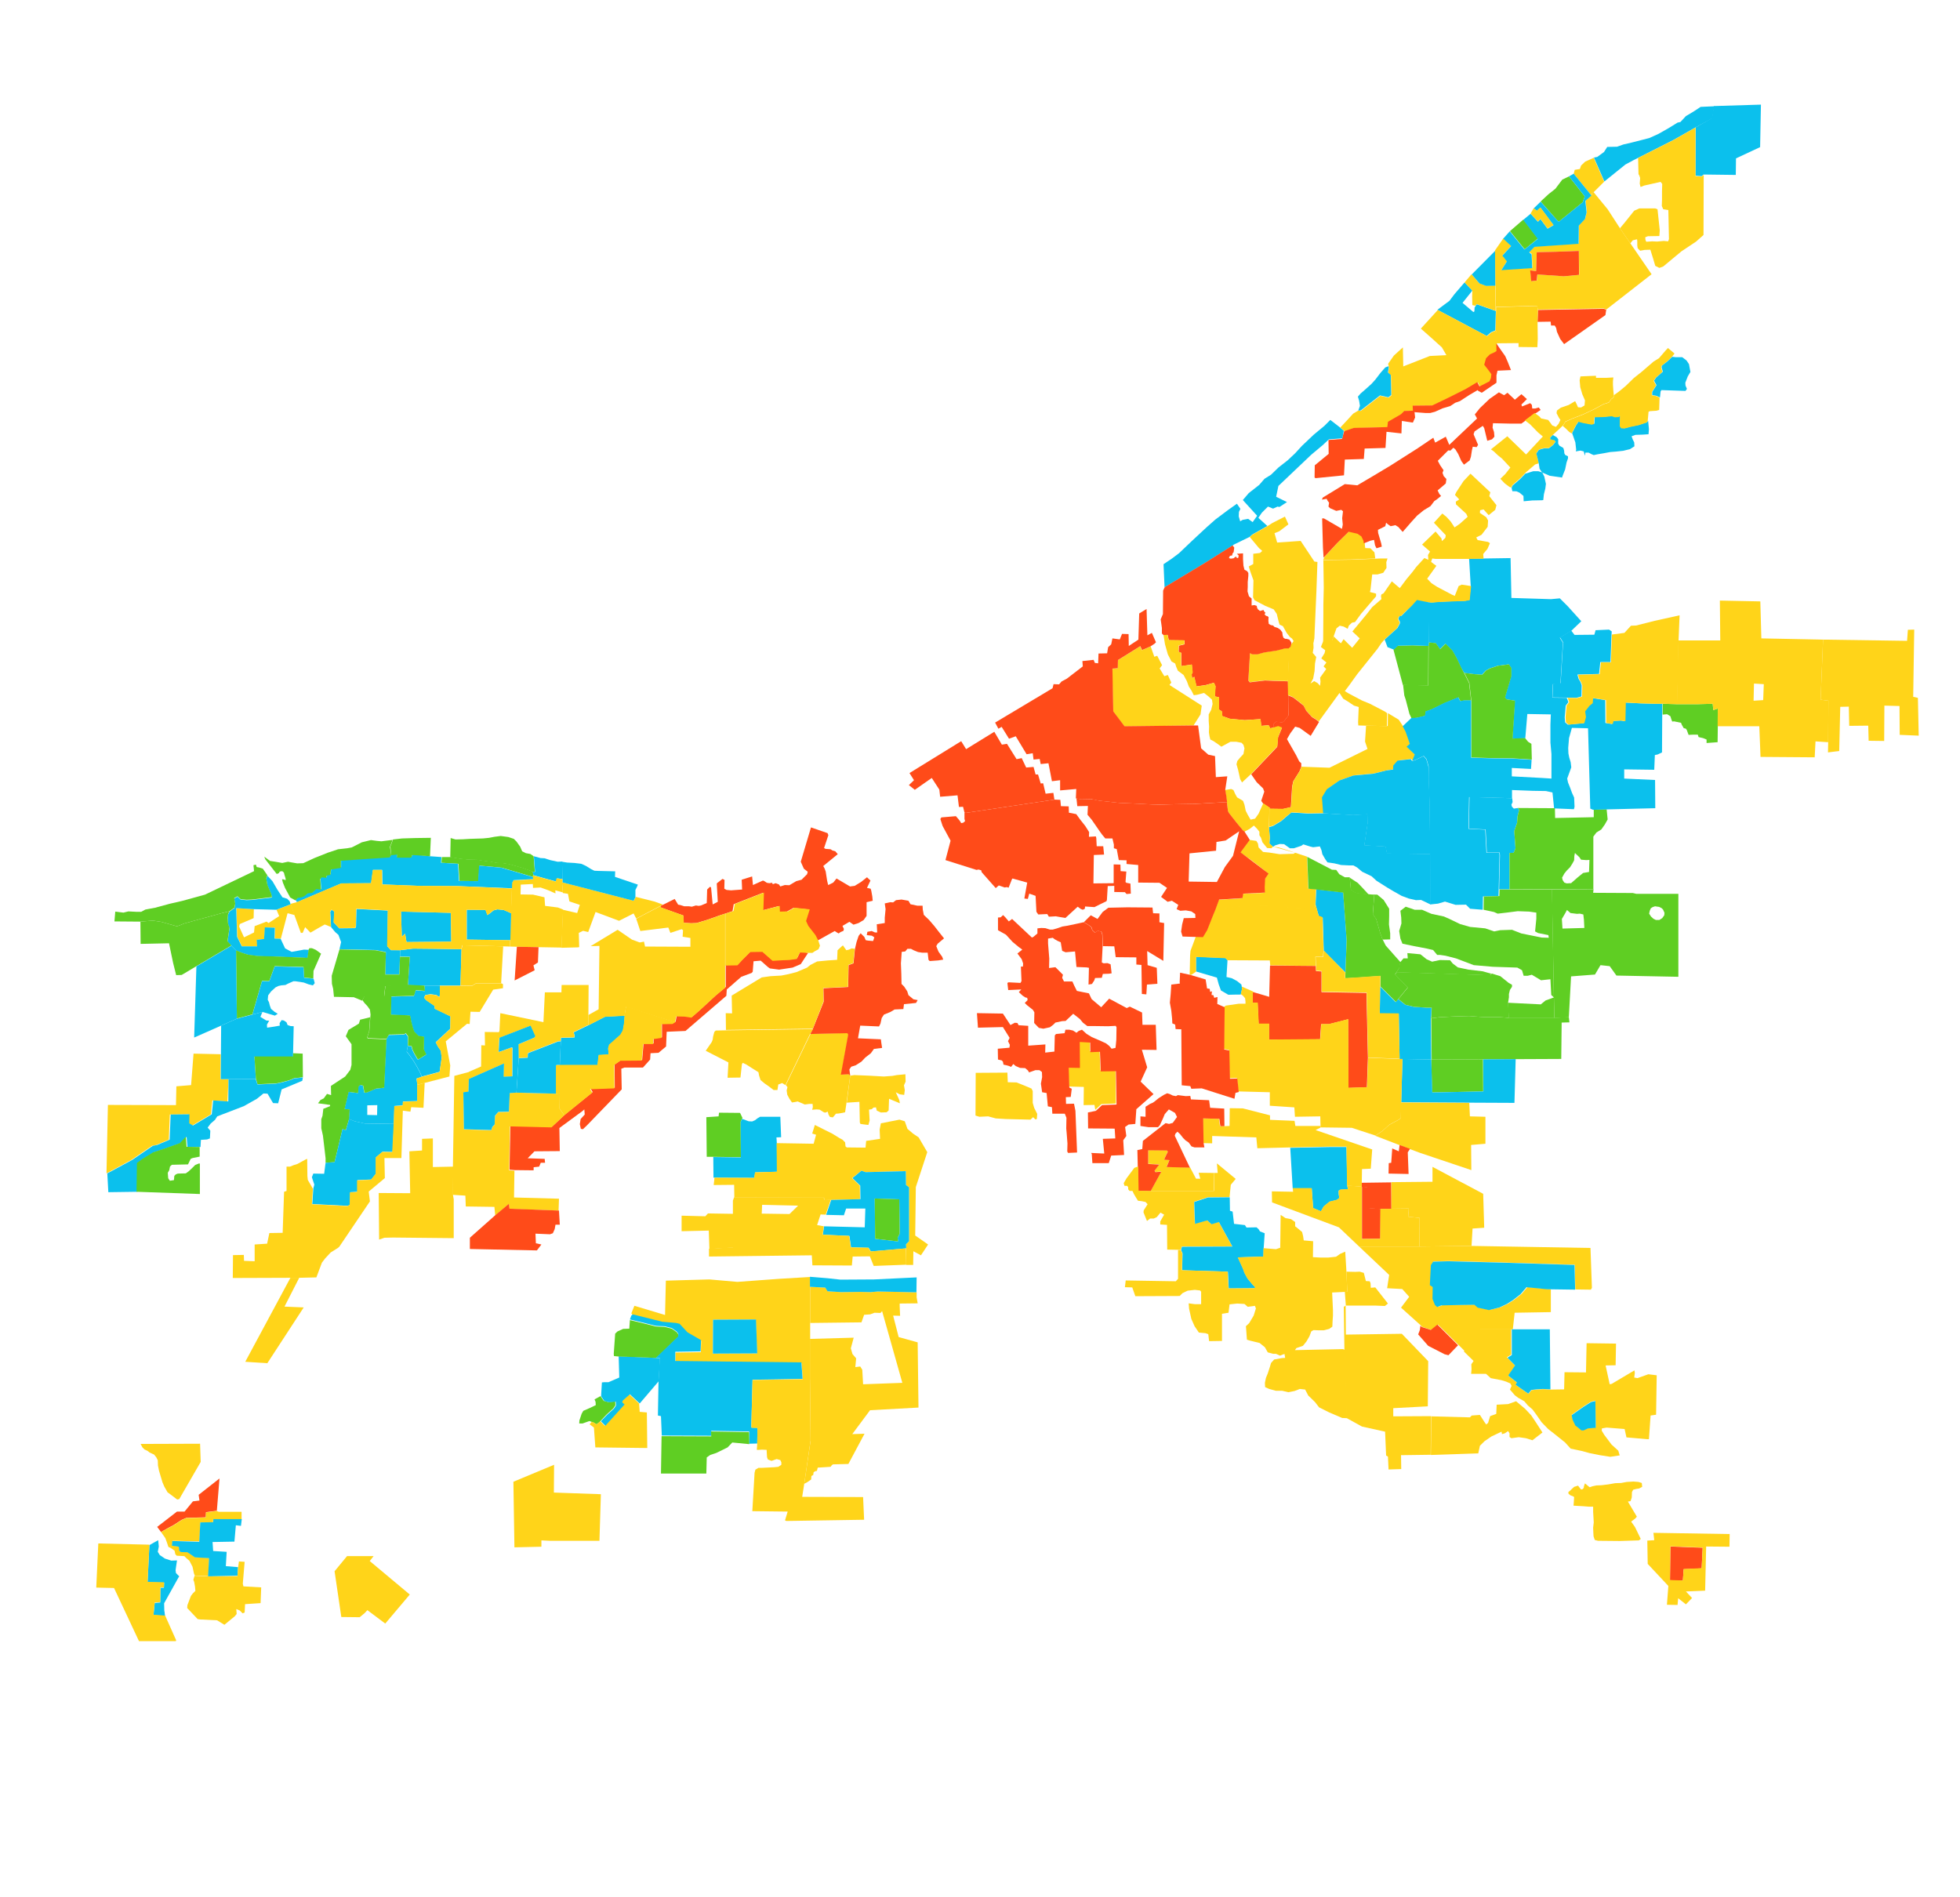 <?xml version="1.0" encoding="utf-8"?>
<!-- Generator: Adobe Illustrator 22.1.0, SVG Export Plug-In . SVG Version: 6.00 Build 0)  -->
<svg version="1.1" id="Layer_2" xmlns="http://www.w3.org/2000/svg" xmlns:xlink="http://www.w3.org/1999/xlink" x="0px" y="0px"
	 viewBox="0 0 959 928.5" style="enable-background:new 0 0 959 928.5;" xml:space="preserve">
<style type="text/css">
	.st0{fill:#5FCE23;}
	.st1{fill:#0BC0ED;}
	.st2{fill:#FFD419;}
	.st3{fill:#FF4B19;}
</style>
<path vector-effect="none" class="st0" d="M698.9,316.1l-0.1,19.4l-12.4-0.3l-4.6-17.3l2-1.9l7.3-0.2L698.9,316.1"/>
<path vector-effect="none" class="st0" d="M738.8,113.1l6.6-5.7l7.1,9.3L746,122L738.8,113.1"/>
<path vector-effect="none" class="st1" d="M739.6,238.8l0.4-1.1l3.9-3.4l2.4-2.5l3.9-1.2h2.5l1.9,0.6l1,2l0.8,3.6l-0.3,2.3l-0.7,2.8
	l-0.3,2.8l-0.7,0.1l-4.7,0.1l-4.2,0.4l-0.1-2.6l-1.9-1.6l-1.6-0.7H740L739.6,238.8"/>
<path vector-effect="none" class="st2" d="M894.5,363.2l0.1-20.3l-3.8-0.5L892,313l41.1,0.6l0.4-5.4l3.1-0.1l-0.5,32.9l2.3,0.5
	l0.4,18.5l-9.3-0.4l-0.1-14.1l-7.4-0.2l-0.1,17.3l-7.6-0.1l-0.2-7.4l-9.3,0.1l-0.2-9.4l-4.2,0.1l-0.5,21.6l-5.5,0.7L894.5,363.2"/>
<path vector-effect="none" class="st0" d="M700.3,518.5l25.3-0.1l0.1,15.7l-25,0.5L700.3,518.5"/>
<path vector-effect="none" class="st2" d="M582.3,571.3l2.9,5.5h2.1l-0.2-0.6l-0.6-2.3l7.6,0.1l-0.2,8.8H563l5.2-9.5l-2.9,0.2
	l-0.4-0.7l2.3-3l-5.4-0.3v-6.7l9.2,0.1l0.4,0.6l-1.6,3.3l-0.1,0.6l2.5,0.2l-1.4,3.4L582.3,571.3"/>
<path vector-effect="none" class="st2" d="M658,632.2l1.2-0.1l-0.4-9.8l4.3,0.1l2.2-0.1l2,0.6l1,4l1.9,0.1l0.4,1l0.1,2.2l2.2-0.2
	l6.2,7.9l-1.5,1.2l-4.6-0.2h-14.5L658,632.2"/>
<path vector-effect="none" class="st1" d="M273.9,521.1l0.5-11.5l0.1-1.7l6.6-0.2l0.1-0.8l-0.5-1.7l7.2-3.5l8.2-4.2l9.6-0.5l-0.3,4
	l-0.6,3.4l-1.2,2.1l-5.5,4.9l-0.5,1.8l0.3,2.9l-4.9,0.3l-0.6,4.9H273.9"/>
<path vector-effect="none" class="st1" d="M195.8,465l-0.1,3.1l-0.3,8.7h-6.9l0.3-10.9l-5.1-1l-17.6-0.4l0.8-3.5l-1.3-3.5l-1.6-1.4
	l-2-2.4l-0.4-7.5l0.7-1l1.3,0.9l-0.3,5.3l2.7,2.9l7.8-0.1l0.4-0.7l0.2-8.7l15.4,0.8l-0.3,17.5l1.8,1.9L195.8,465"/>
<path vector-effect="none" class="st1" d="M225.8,464.5l-0.5,17.8h-10.1h-7.5l-8.1-0.2l0.9-13.9l-4.8-0.1l0.1-3.1l6.3-0.8l10.4,0.1
	L225.8,464.5"/>
<path vector-effect="none" class="st2" d="M530.3,531.9l-7.3-0.2l-0.3-9.7l5.5,0.1l-0.1-12.7l5.1,0.3l0.1,4.7l4.7-0.2l0.4,9.6
	l7.4-0.1L546,540l-7.1,0.3l-3,2.8l-0.4-2.4l-5.3,0.1L530.3,531.9"/>
<path vector-effect="none" class="st1" d="M196.6,458.4l-0.4-12.3l24.4,0.6l0.2,14.1l-21.9,0.2l-0.7-4.1L196.6,458.4"/>
<path vector-effect="none" class="st0" d="M753.8,98.6l3.9-3.6l3.3-2.6l3.4-4.5l3.3-1.6l7.7,9.8l-1,2.9l-11.7,9.5l-0.8-0.7
	L753.8,98.6"/>
<path vector-effect="none" class="st2" d="M779.6,94.2l-0.9,0.3v1.2L770,85l0.5-1.9l2.5-0.4l0.6-1.7l2-1.9l4.2-1.9l5.1,11.7
	L779.6,94.2"/>
<path vector-effect="none" class="st1" d="M829.7,62.3l7.9-4.5l1-5.9l23-0.7l-0.4,20.8l-11.8,5.5l-0.1,8.1l-15.8-0.2l-0.9,0.8
	l-3-0.2L829.7,62.3"/>
<path vector-effect="none" class="st2" d="M630.2,333.3l-7-0.2l-4.2-0.2l-7.5,0.9l-0.7-0.9l0.8-13.4l1.1,0.6h2.6l3.2-0.9l6-0.9
	l4.3-1.1h2.1L630.2,333.3"/>
<path vector-effect="none" class="st2" d="M652.4,311.8l-0.6,1.8l-1.6-0.1l-2.8,0.5l0.1-13.6v-4.4l0.2-8.4l-0.2-13.5l13.5-0.2
	l12-0.5l2.2-0.1h3.7l-0.6,1.8l0.1,2.8l-1.6,2.4l-2.8,0.8h-2.6l-0.8,7.3l-0.3,1.3l3,0.8v1.3l-7.3,8.5l-3,4.1l-1.5,0.3l-1.5,1.4
	l-0.6,1.6l-2-1.1l-1.9-0.4l-1.6,1.3L652.4,311.8"/>
<path vector-effect="none" class="st1" d="M788.5,310.4l-0.5,13.6H783l-0.6,5.8l-10.6,0.3l0.6,2.1l0.9,1.5l0.6,1.6l-0.1,5.5
	l-2.5,0.7l-4.6-0.1l-7.1-0.1l0.3-6.7l3.7-0.3l1.2-20l-1.5-2.4l5.5-3.3l1.6,2.1l9.7-0.1l0.6-2.2l6.6-0.3l1.3,0.9L788.5,310.4"/>
<path vector-effect="none" class="st1" d="M643.7,442.9l0.3-7.7l13.2,1.5l1.7,23.5l-0.6,15.7l-10.6-10.6l-0.5-16.2l-1.9-0.7
	L643.7,442.9"/>
<path vector-effect="none" class="st0" d="M738.2,498.1l22.3,0l7.1-0.4l0.3,2.6l-3.8,0.1l-0.2,17.8l-22.2,0.1l-15.9,0.1l-25.3,0.1
	l-0.2-20.2l4-0.5l7.4-0.4l7.1-0.2l6.8,0.5h7.9L738.2,498.1"/>
<path vector-effect="none" class="st2" d="M584,355l-33.9,0.5l-5.5-7.3l-0.4-20.9l2.6-0.2l0.1-4l10.9-6.8l0.9,1.9l3.7-1.6l0.6-0.3
	l1.8,5.1l1.4-0.5l2.4,4.6l-1.2,1.6l2.3,3.8l1.7-0.6l1.7,3.7l-0.9,1.2l15.8,10.1l-0.6,4.3L584,355"/>
<path vector-effect="none" class="st3" d="M817.3,756.8l15.8,0.6l-0.5,10.1l-8.8,0.4l-0.4,5.6l-6.3-0.2L817.3,756.8"/>
<path vector-effect="none" class="st1" d="M204.2,530.8l0,8l-7,0.2l-0.1,1.9l-4.1,0.3l-0.3,8.8l-14.3-0.2l-4.9-1.1l-2.8-1.1l0.3-4.7
	l-2.5-0.2l2-8.4l4.6,0.6l0.2-3.1l0.9-0.9l1.4,0.4l0.6,3.4h1.1l4.6-2l4-0.4l1.1-23.7l1.2-2.1l7.6-0.2l0.6-0.6l1.2,1.6l-0.1,4.6
	l-0.5,2.8l1.3,1.6l2.1,3l1.7,2.9l1.3,2.4l1,2.3l-2.6,0.9L204.2,530.8 M179.7,545.6l4.8,0.1l0.1-4.9l-4.9,0.1L179.7,545.6"/>
<path vector-effect="none" class="st2" d="M142.1,625.3l4.3,0l-7.2,14.1l9.4,0.4l-17.8,27.3l-10.8-0.7L142.1,625.3"/>
<path vector-effect="none" class="st0" d="M220.4,419.4l4.9,0.8l4.1,0.4l4.3,0.1l2.9,0.5l3.4,0.4l3.1,0.6l2.8,0.1l3.2,0.5l6.8,1.9
	l4.8,1.8l0.3,1.7l0,1l-15.5-4.6l-10.9-1l-0.5,7.6l-9.3-0.1l-0.5-8.4l-8.3-0.5l0.2-2.8L220.4,419.4"/>
<path vector-effect="none" class="st3" d="M785.9,151.6l-0.4,2.6l-20.2,14.2l-1.9-2.5l-1.6-3.5l-0.4-1.9l-0.7-1.2h-1.8l-0.2-1.9
	l-6.4,0.1l0.2-5.8l32.2-0.6L785.9,151.6"/>
<path vector-effect="none" class="st2" d="M108,515.9l-0.1,12.2l3.9,0l-0.5,10.9l-7.4-0.5l-0.7,6.8l-9.2,5.5l-1.8-1.1l0.1-4.4
	l-9.2,0.1l-0.5,12.3l-6.1,2.6l-2.1,0.4l-10.1,6.9l-12.2,6.6l0.7-33.5l33.3,0.1l0.2-9.2l7.2-0.6l1.2-15.4L108,515.9"/>
<path vector-effect="none" class="st1" d="M600.6,469.9l-0.5,8.2l2.6,0.6l2.6,1.4l2.1,1.7l0.2,1.2l0.1,1.1l-0.6,2.6H605l-4,0.1
	l-3.6-2.1l-1.1-3l-0.9-3.3l-10.2-3v-7.2l14.4,0.6L600.6,469.9"/>
<path vector-effect="none" class="st1" d="M684.1,488.9l3.5,2.8l4.2,1l6.2,0.4h2.4l-0.1,4l-0.2,1.2l0.2,20.2l-14.1-0.2l-1.4,0
	l-0.4-22.2l-9.3-0.1l0.2-13.2l7.6,7.6L684.1,488.9"/>
<path vector-effect="none" class="st1" d="M700.3,518.5l0.5,16.1l25-0.5l-0.1-15.7l15.9-0.1l-0.6,21.4l-22-0.1l-33.4-0.2l0.6-21.2
	L700.3,518.5"/>
<path vector-effect="none" class="st2" d="M752.5,151.6l-0.2,5.8l0.1,8.5l-0.2,4l-9.2-0.1v-1.9l-10.7,0.1l-0.1-5.5l-0.5-0.8l0.3-9.5
	l0-1.9l20.1-0.6L752.5,151.6"/>
<path vector-effect="none" class="st3" d="M78.8,749.7l-1.9-2.5l9.7-7.5h3.7l4.1-5l3.2-0.4l-0.4-2.8l10.2-8l-1.3,15.8l-5.3,0.7
	l-0.1,2.5l-9.6,0.3l-2.3,1l-4,2.6l-2.5,1.3L78.8,749.7"/>
<path vector-effect="none" class="st0" d="M840.5,355.3l-0.1,7.9l-5.4,0.4v-1.7l-1.7-0.7l-2.2-0.5l-0.4-1.2h-2.2l-1.9,0.1h-0.4
	l-0.9-2.4l-0.4-0.6l-1.1-0.3l-0.9-1.6l-0.4-1l-3.4-0.7l-0.9,0.1l-0.4-1l-0.5-1.6l-1.6-1l-2.2,0.2l0-5.3l7,0.2h10.1l7.4-0.2l0.3,3.1
	l2.2-0.8L840.5,355.3"/>
<path vector-effect="none" class="st2" d="M68.8,706.6l29.1-0.1l0.3,8.9l-10.5,18.2l-1,0.2l-4.1-3.1l-0.6-0.4l-1.6-2.8l-0.9-2.1
	l-1.7-5.7l-0.5-2.5l-0.1-2.6l-0.7-1.4l-1.1-1.4l-2.2-1l-1-0.8l-1.5-0.7l-1-1L68.8,706.6"/>
<path vector-effect="none" class="st1" d="M715.6,148.2l5.3,4.5l0.5-0.3l0.1-1.9l0.4-0.6l0-0.1l0.3-0.4l0.4-0.5l9.3,3.3l-0.3,9.5
	l-2.1,0.9l-2.1,1.8l-24.1-12.8l5.9-4.4l2.4-3.2l5-5.8l3.8,4L715.6,148.2"/>
<path vector-effect="none" class="st2" d="M722,149.9l0.1,0.1L722,149.9L722,149.9"/>
<path vector-effect="none" class="st2" d="M722,149.9l-0.1-0.3l-1.5-0.3l-0.1-4.2l0.1-2.9l-3.8-4l3.4-4l3.8,4.4l3.2,1.2l4.6-0.1
	l0.2,10.5l0,1.9l-9.3-3.3l-0.4,0.5L722,149.9"/>
<path vector-effect="none" class="st1" d="M731.7,139.8l-4.6,0.1l-3.2-1.2l-3.8-4.4l11.5-11.6L731.7,139.8"/>
<path vector-effect="none" class="st3" d="M675.5,591.6l-0.1,14.6l-9,0.1v-25.6l2.6,0.2l0.2,10.2L675.5,591.6"/>
<path vector-effect="none" class="st2" d="M792.7,111.8L792.7,111.8l2.9,4.2l2.2,3.2l10.3,15l-22.2,17.3l-1.2-0.6l-32.2,0.6
	l-0.5-1.9l-20.1,0.6l-0.2-10.5l-0.2-17.2l4.1-5.9l3.9,3.6l-4.3,4.7l2.2,2.8l-2.7,4.3l15.1-1l-0.3-6.7l-1.2-1l2.6-2.7l21.6-1.5
	l0.1-8.9l3-3.2l0.8-3.3l-0.6-5.6l3-2.6v-1.2l0.9-0.3l6.9,8.4L792.7,111.8 M772.5,122.8l-11.1,0.4l-9.5,0.2l-0.3,9.3l-2.8-0.4
	l0.5,5.3l2.7-0.3l0.3-3l13,0.9l7.4-0.7L772.5,122.8"/>
<path vector-effect="none" class="st3" d="M751.6,132.7l0.3-9.3l9.5-0.2l11.1-0.4l0.1,11.7l-7.4,0.7l-13-0.9l-0.3,3l-2.7,0.3
	l-0.5-5.3L751.6,132.7"/>
<path vector-effect="none" class="st1" d="M778.7,95.7l-3,2.6l0.6,5.6l-0.8,3.3l-3,3.2l-0.1,8.9l-21.6,1.5l-2.6,2.7l1.2,1l0.3,6.7
	l-15.1,1l2.7-4.3l-2.2-2.8l4.3-4.7l-3.9-3.6l3.2-3.6l7.2,8.9l6.5-5.2l-7.1-9.3l3.6-3l3.6,3.9l1.2-1.3l3.5,4.7l2.9-1.7l-6.4-8.6
	l-1.7,1.6l-1.6-1.2l3.4-3.3l8.1,9.1l0.8,0.7l11.7-9.5l1-2.9l-7.7-9.8L770,85L778.7,95.7"/>
<path vector-effect="none" class="st2" d="M748.9,104.5l1.5-2.6l1.6,1.2l1.7-1.6l6.4,8.6l-2.9,1.7l-3.5-4.7l-1.2,1.3L748.9,104.5"/>
<path vector-effect="none" class="st1" d="M829.7,62.3l-10.9,6.2l-17.2,8.7l-2.4,1.2l-3.9,2.1L785,88.8l-5.1-11.7l1.6-0.3l3.3-2.4
	l1.6-2.5l4.8-0.1l3.1-1.1l3.9-0.9l5.1-1.3l3.8-1l4.4-2l5.1-2.9l4.2-2.6l1.4-0.3l2.7-2.9l3.7-2.2l3.5-2.3l6.7-0.3l-1,5.9L829.7,62.3"
	/>
<path vector-effect="none" class="st0" d="M363.1,547.4l-0.7,1.5l0.1,17.4l-13.5-0.2l-3.2,0l-0.2-19.4l6-0.4l0.2-1.8l10.3,0.1
	l1.2,2.5L363.1,547.4"/>
<path vector-effect="none" class="st2" d="M833.6,85.6l-0.1,29.4l-3.6,3.2l-7.2,4.8l-8.9,7.4l-1.9,0.7l-2-1l-1-3.4l-1-3.2l-0.4-1.3
	l-2.8,0.1l-2.2,0.4l-1.2-1.2l-0.2-1.3v-2.1l-0.1-1l-2.1,0.5l-1.2,1.5l-2.2-3.2l-2.9-4.2l2.2-2.6l4.8-6l2.5-1.1h7.8l1.1,0.4l1.1,10.3
	l-0.2,2.8l-5.6,0.1l-1.3,0.5l0.1,1.3l0.4,0.9l2.9-0.2l2.4,0.1l3.3-0.3l2.1,0.2l0.4-1.1l-0.3-14.2l-2.5-0.4l-0.7-1.6l0.1-3v-4.3
	l0.1-3.5l-0.8-1l-8,1.8l-1.8,0.7l-0.4-1.6l0.2-2.8l-0.4-1.2l-0.4-0.7l-0.2-7.9l17.2-8.7l10.9-6.2l0,23.8l3,0.2L833.6,85.6"/>
<path vector-effect="none" class="st2" d="M643.8,472.7l-22.3-0.3l-0.2-2.4l-20.7-0.1l-1-1l-14.4-0.6v7.2l-2.4,1.6l-0.7-0.1V477
	l0.2-9.5l0.2-2.2l2.6-7l3.4,0.1l2.1-3.5l2.6-6.6l1.4-3.4l13.9-1.7l11.1-0.1l9.8-0.4l1.1,1.7l12.7-0.4l0.5-1.4l1.5,5.5l1.9,0.7
	l0.5,16.2l-0.3,3.2h-3.7L643.8,472.7"/>
<path vector-effect="none" class="st2" d="M664.6,200.9l1.2,0.2l9.5-7.4l4.1,0.9l1.4-1.1v-1.1l-0.2-8.7l-1.4-1.2l0.4-2.5l-0.1-0.6
	l-0.3-1.4l2.8-4l4.4-4l0.2,9.3l13-5.1l8.1-0.4l-2.2-3.8l-5.2-4.7l-5.1-4.5l8.3-9.1l24.1,12.8l2.1-1.8l2.1-0.9l0.5,0.8l0.1,5.5
	l0.1,3.8l-1,0.6l-2.2,1l-1.9,1.9l-0.9,3.2l2.1,2.7l1.4,1.9l-0.2,1.9l-0.7,1.6l-4.9,2.5l-1.1-2.1l-5.7,3.4l-8.8,4.4l-7.5,3.6
	l-9.6,0.1l0.1,2.5l-4.2,0.1l-1.6,1.6l-6.4,3.7l-0.3,2.6l-16.4,0.4l-4.7,1.6l-2.2-1.9l2.9-3.1l3.4-3.7L664.6,200.9"/>
<path vector-effect="none" class="st1" d="M664.6,200.9l0.8-2.3l-0.4-2.5l-0.6-2l1.3-1.5l2.4-2.1l2.9-2.6l1.9-2.1l2.6-3.4l2.3-2.6
	l1.6-0.6l0.1,0.6l-0.4,2.5l1.4,1.2l0.2,8.7v1.1l-1.4,1.1l-4.1-0.9l-9.5,7.4L664.6,200.9"/>
<path vector-effect="none" class="st3" d="M657.7,211l4.7-1.6l16.4-0.4l0.3-2.6l6.4-3.7l1.6-1.6l4.2-0.1l-0.1-2.5l9.6-0.1l7.5-3.6
	l8.8-4.4l5.7-3.4l1.1,2.1l4.9-2.5l0.7-1.6l0.2-1.9l-1.4-1.9l-2.1-2.7l0.9-3.2l1.9-1.9l2.2-1l1-0.6l-0.1-3.8l2,2.9l2.4,3.4l1.3,3
	l1.5,3.8l-6.6,0.3l-0.5,2.3v3.6l-7.2,4.9l-1.7-0.9l-0.3-0.4l-4.1,2.4l-4.6,3l-2.3,0.8l-2.4,1.6l-3.7,1.1l-3.8,1.7l-2.3,0.6h-2.4
	l-5.3-0.4l0.3,2.6l-1.1,2.5l-5.4-0.8l-0.2,6.1l-7.3-0.8l-0.5,7.9l-10.2,0.3l-0.4,5.1l-9.3,0.3l-0.4,7.7l-13.9,1.4l-0.5-0.3l0.1-6
	l6.8-5.6l-0.1-6.8l6.6-0.5L657.7,211"/>
<path vector-effect="none" class="st1" d="M768.7,308.8l-5.5,3.3l1.5,2.4l-1.2,20l-3.7,0.3l-0.3,6.7l-0.3,8.1l-11.9-0.2l-1,11.9
	l-6.3,0.1l1.2-18.5l-4.2-0.7l-0.7-0.9l3.1-10.4v-4l-1.2-1.8l-5.4,0.7l-3.9,1.3l-1.9,1l-1.9,2.1l-3.9-0.3l-4.8-0.6l-1.6-2.7l-2.1-4.5
	l-2.1-3.7l-3.4-3.4l-2.7,2.7l-2.1-3l-3.3-0.3l0.2-19.7l1.2,0.1l3.4-0.3l4.3-0.2l8.4-0.3l2.3-0.4l0.7-6.9l-0.8-13.3l7-0.1l13.3-0.2
	l0.4,19.5l19.4,0.6l4.3-0.4l3.9,3.9l6.6,7.3L768.7,308.8"/>
<path vector-effect="none" class="st1" d="M620.1,257.4l-7.4,4.2l-1.2,1.1l-7.8,3.8l-0.7,0.5l-12.8,8.1l-11.1,6.7l-9.3,5.6
	l-0.5-11.3l4-2.7l3.6-2.7l2.2-2.1l4.2-4l7.1-6.6l4.3-3.8l6-4.5l4.5-3.2l1.7,2.5l-0.7,1.5l-0.1,2.2l0.7,2.4l1.2-0.7l2.7-0.5l2.2,1.6
	l2.2-3.1l-7-7.7l2.9-3.4l5.1-4l2.6-3l3.2-2l3.6-3.5l4.6-3.6l3.6-3.4l3.3-3.6l5.8-5.5l5.2-4.3l2.9-2.9l4.4,3.4l2.2,1.9l-0.7,3.7
	l-6.6,0.5l-3.1,2.9l-5.5,4.6l-16.1,15.3l-1.1,5.3l5.3,2.6l-3.7,2.4l-0.9-0.2l-2.2,1l-2.5-1l-3,3l-1.7,2.5L620.1,257.4"/>
<path vector-effect="none" class="st2" d="M611.5,262.8l1.2-1.1l7.4-4.2l2.5-1.6l6.1-3.1l1.7,3.8l-4.5,3.4l-2.3,0.9l1.3,4.6
	l11.5-0.8l6.7,10.1l1.5,0.2l-0.5,14.3l-1,23.1l-0.4,2l-8.3,0.4l-1.3-0.8l-0.9-1.5l-1-0.7l-1.6-2l-1.9-3.4l-1.6-0.7l-0.4-1.2l-1-4.1
	l-1.5-2.2l-4.1-1.7l-5.3-2.8l-0.7-1.4l0.2-8.3l-1.6-4.5l-0.7-2.3l2.2-1.2v-5l3.3-0.4l1.1-1l-1.6-1.4L611.5,262.8"/>
<path vector-effect="none" class="st2" d="M221.8,570.9l-0.2,13.7l0.4,2.3v19l-29.7-0.3l-4.2,0.1l-2.6,0.9l-0.2-22.8l15.4,0.1
	l-0.4-20.5l6.2-0.4v-5.7l5.3-0.2v14L221.8,570.9"/>
<path vector-effect="none" class="st0" d="M821.2,437.4V478l-30.3-0.6l-3.3-4.6l-4.5-0.5l-2.7,4.6l-11.7,0.9l-1.1,20l-7.1,0.4
	l-0.2-10.1l-1-52.9l20.4-0.1l-0.2,1.8l19.4,0.1l1.7,0.4L821.2,437.4 M807.7,444.5l-0.5,1.2l-0.3,1.4l0.9,1.4l1.2,1.1l1.2,0.6h1.7
	l1.4-0.9l1-1.4l0.1-1.2l-0.3-0.7l-0.4-0.9l-0.7-0.7l-1.2-0.6l-1.4-0.2l-0.6-0.1l-1.2,0.4L807.7,444.5 M774.7,447.5l-1.7-0.4
	l-1.4,0.1l-3.2-0.4l-1.7-1.5l-0.8,1.5l-1.7,2.9l0.3,4.7l10.7-0.3l-0.2-4L774.7,447.5"/>
<path vector-effect="none" class="st2" d="M633.7,417.3l-10.9-3l2.8,0.4l5.5,1.7L633.7,417.3"/>
<path vector-effect="none" class="st3" d="M631.8,315.9l-0.1,0.9l-0.8,0.5h-2.1l-4.3,1.1l-6,0.9l-3.2,0.9h-2.6l-1.1-0.6l-0.8,13.4
	l0.7,0.9l7.5-0.9l4.2,0.2l7,0.2l0.1,7l0.1,9.8l-2.1,2.7l-0.9,0.7l-3-0.4l-1.1,0.9v1.9l-1.8,0.4l-0.8-1.5l-3.6,0.3l-0.4-3.3l-7.7,0.5
	l-7.4-0.7l-3.6-1.3l-0.2-2.3l-1.4-0.9v-6l-2-0.4l0.3-5l-0.8-1.7l-3.8,1.1l-4.7,0.7l-1.1-4.7l-1,0.7l-0.3-1.8l0.5-1.1l-0.4-3.8
	L578,326v-6.5l-1.3-0.5l0.1-3l2.8-0.7v-1.9l-7.7-0.1l-0.6-2.6l-1.9,0.2l-0.9-0.9v-2.7l-0.6-4.2l1.1-2.6l0.1-11.5l0.8-1.7l9.3-5.6
	l11.1-6.7l12.8-8.1l0.8,1.1l-0.3,2.2l-0.5,0.6l-0.1,0.3l-0.1,0.7l-1.1,0.2l-0.5,1.1l0.9,0.3l1.4-0.2l0.7-0.6l0.6-0.2l0.2,0.6
	l0.7,0.1l0.3-1.2l-0.9-0.9l3-0.2l0,2.8l0.2,3.2l0.5,2l1.3,0.7l0.6,0.9v1.4l-0.3,3v2.5l-0.1,2.1l0.7,2.4l1.3,1.1v0.9l0,1.5v1l1.4-0.2
	l1.1,0.4l0.2,1l0.4,0.7l1,0.8l1.7-0.5l0.4,0.8l0.6,0.6l-0.5,0.7l0.8,0.8l0.6,0.1l0.6,0.5l-0.1,1.8l0.2,1.5l1,0.6l1.1,0.2l0.7,0.7
	l1.6,0.5l1.2,0.8l0.6,0.8l0.4,0.5l0.2,1.6l0.4,1.1l0.8,0.5l0.6,0l1.5,0.4l1,1.5L631.8,315.9"/>
<path vector-effect="none" class="st1" d="M806.4,205.9l0.4,4.1l-0.2,2.5l-3,0.2l-3.4,0.1l-1.9,0.7l0.6,1.6l0.7,1.4l0.1,1.9
	l-2.2,1.4l-3.3,0.8l-3.7,0.4l-2.6,0.2l-3.2,0.6l-3,0.5l-1.9,0.4l-1-0.4l-1.5-0.8h-1.6l-0.2,1.5l-0.2-0.6l-0.4-1.5l-1.6-0.4l-2.3,0.4
	l0.2-0.8l-0.4-3.6l-1.6-4.6l1.9-3.7l1.3-2l2.3,0.6l4.2,0.8l1.2-0.3l0.2-3.3l4.5-0.1l4-0.4l1.5,0.5l1.8-0.1l0.7-0.6l-0.1,5.1l0.7,1
	l1.6,0.1l3-0.8l3.9-0.8l3.9-1.3L806.4,205.9"/>
<path vector-effect="none" class="st2" d="M719.8,286.8l-0.7,6.9l-2.3,0.4l-8.4,0.3l-4.3,0.2l-3.4,0.3l-1.2-0.1l-2.8-0.2l-3.4-0.7
	l-2.5,2.8L688,299l-2.5,2.5l-1,0.2l-0.5,1.2l0.8,1.6l-0.1,0.8l-1.2,2.2l-3,2.7l-3.2,2.9l-1.4,1.6l-1.9,2.8l-10,12.5l-4.1,5.7
	l-1.9,2.5l1.8,1.1l6.6,3.5l3.9,1.6l7.3,3.8l1.1,0.8l-0.1,6.3l-10.6-0.2l-3.4-0.1l-0.1-1.6l0.2-4.9l0.1-2.5l-2.3-0.7l-3.3-2.2l-2-1.2
	l-1.8-2.8l-10.1,13.9l-1.4-1l-2.1-1.3l-2.8-3.1l-1.3-2.5l-2.5-2l-2.6-2l-2.4-1l-0.1-7l0.6-16.1l0.8-0.5l0.1-0.9l1.4-2l1.3,0.8
	l8.3-0.4l0.1,3l-0.4,2.5l1.7,2l-0.6,3.2l-0.2,3.7l-0.7,3.7l-1.3,2.4l1.8-1.2l1.7,1l1.2,1.3l0.2-2.1l-0.2-1.9l3-4.2l-1.3-1.3l1.4-1.9
	l-2.5-2l1.6-2.6l0.3-1.4l-2.1-1.6l1.2-3l2.8-0.5l1.6,0.1l0.6-1.8l2.9,2.8l0.7,0.6l1.3-2l4.2,4.2l3.7-4.6l-3.6-3.4l2.5-3l4.3-5.2
	l2.9-3.7l4.5-3.9l-0.2-1.5l0.2-0.8l1.1-0.6l4-5.8l3.9,3.3l3.2-4.3l3-3.6l1.8-2.4l4-4.4l1.9,0.8l1.2,0.9l1.4,1.1l1.4,1l-4.5,6.3
	l2.1,2.2l2.8,1.8l7.2,3.8l1.4,0.6l1.9-4.8l1.5-0.7L719.8,286.8"/>
<path vector-effect="none" class="st2" d="M667.7,265.4l0.2,2.1l0.1,0.7l2.5,0.1l2,2l0.4,3l-12,0.5l-13.5,0.2l0.7-1.6l6.9-7.4
	l5.4-5.3l4.3,1l1.9,1.3l1,2.1L667.7,265.4"/>
<path vector-effect="none" class="st0" d="M746.2,361.2l1.5,1.8l1.6,1l0.2,7.7l-9.5-0.6l-9.5-0.1l-10.6-0.3v-28l-1-8.6l-2.4-4.8
	l4.8,0.6l3.9,0.3l1.9-2.1l1.9-1l3.9-1.3l5.4-0.7l1.2,1.8v4l-3.1,10.4l0.7,0.9l4.2,0.7l-1.2,18.5L746.2,361.2"/>
<path vector-effect="none" class="st3" d="M680.8,591.6l-5.4,0.1l-6.4-0.5l-0.2-10.2l-2.6-0.2l0-2l14.5-0.2L680.8,591.6"/>
<path vector-effect="none" class="st3" d="M751.1,202.3l-0.8,0.6l-4,3l-1.9,1.4h-5.4l-8.5-0.2l-0.2,2.2l0.7,2.1l0.2,2.3l-1.2,1.3
	l-2.3,0.7l-1.5-6.2l-0.7-1.1l-4,2.7l-0.5,1.4l2.2,5.2l-0.7,1.1l-1.9-0.2l-0.4,1.7l-0.5,3.2l-0.6,1.8l-2.8,2.1l-1.3-1.8l-1.5-3.4
	l-1.4-2.3l-1-0.8l-1.4,1.4l-1.1-0.1l-5.1,5.1l1.1,2.1l1.7,2.5l-0.5,1.3l0.6,1.6l1.3,1.4l-0.3,2.2l-4,3.4l0.9,1.8l0.8,0.9l-2.1,1.7
	l-1.2,0.8l-1.9,2.5l-3.3,2l-3.2,2.6l-3,3.3l-2.6,3l-1.5,1.7l-2.1-2.4l-1.5-0.9l-2.3,0.5l-1.4-1l-0.8-0.7l-0.4,1.7l-3.6,1.8l0.1,1.5
	l1.5,5.1l0.3,1.6l-2.6,0.8l-0.7-1.4l-0.5-2.7l-1.8,0.4l-3.2,1.3l-0.2-1.3l-1-2.1l-1.9-1.3l-4.3-1l-5.4,5.3l-6.9,7.4l-0.3-5
	l-0.4-14.2h0.9l5.2,3l3.6,2.1l0.4-2.1l-0.3-3.1l0.4-3.4l-0.8-0.7l-2.5,0.5l-3-1.3l-0.8-0.8l0.3-1.9l-0.7-0.9l-0.5-1l-2.3,0.4l0.4-1
	l10.8-6.6l6.1,0.6l8.3-4.9l8-4.8l13.2-8.4l7.7-5.2l0.9,2.4l5.2-2.9l1.7,4l13.6-12.9l-1.1-2l2.5-3.1l4.7-4.5l4.6-3.2l2.5,1.4l1.7-1.2
	l3.6,3.4l3.2-2.7l2.7,2.4l-2.7,2.7l0.3,0.9l4-1.6l0.8,0.8l0.2,1.8h1.5l1.7-0.5l0.9,1.2l-2.5,1.7L751.1,202.3"/>
<path vector-effect="none" class="st2" d="M789.6,193.3l0,1l-1.3,1l-1.1,1.6l-1.3,0.4l-1.3,0.4l-4.6,2.5l-5.3,2.5l-5.4,2.1l-3.4,1.5
	l-0.9,1.6l-0.4,0.4l-1.1,1.1l-3.7,3.4l-1.3,1.3l0.1,0.8l1.9,0.4l0.7,0.7l-1.3,1.7l-2.1,1.6h-2.3l-2.5,0.7l-1.3,1.8l0.7,2.7l0.5,2.2
	l-1.8,0.6l-4.2,3.6l-0.7,0.7l-2.4,2.5l-3.9,3.4l-0.4,1.1l-0.9-0.3l-2.3-1.7l-2.2-2.3l2.4-2.3l2.5-3.2l-1.5-1.6l-2.6-2.8l-2-1.6
	l-2-1.9l-1.4-1l8-6.4l9.2,8.9l8.2-8.8l-2.4-2l-3.9-4l-2.5-1.9l4-3l0.8-0.6l2.3,1.7l0.9,1l3.4,0.7l1,1.3l1,1.4l1.8,0.7l1.3-1.5
	l0.9-1.9l-0.7-1l-1.2-2.3l0.2-1.3l1.9-1.4l3.8-1.3l3.2-1.9l0.7,1.4l0.7,1.6l1.5,0.1l1.7-1l0.2-2.5l-1.3-3l-1-3.4l-0.3-3.4l0.4-1.9
	l4.5-0.2l3.1-0.1v1h5l3.5-0.2l-0.2,1.8v1.9l0.2,2.9L789.6,193.3"/>
<path vector-effect="none" class="st1" d="M754.5,231.2l-1.2-1.8l-0.4-2.6l-0.5-2.2l-0.7-2.7l1.3-1.8l2.5-0.7h2.3l2.1-1.6l1.3-1.7
	l-0.7-0.7l-1.9-0.4l-0.1-0.8l1.3-1.3l1.8,1l0.8,1v1.1v1.1l0.6,1l1.9,1.1l0.4,1.3l0.1,1.3l0.4,0.8l1.4,0.7v1l-0.7,2l-0.7,3.4
	l-1.3,3.3l-0.2,0.7l-6.1-0.9L754.5,231.2"/>
<path vector-effect="none" class="st1" d="M631.8,397.6l8.2,0.5l6-0.1h1.5l14.7,0.8l6.9-0.4l0.1,4.4l-0.7,4.7l-0.9,6.1l10.4,0.6
	l0.7,3.4l21.2,0.3l0.1,24.7l-0.7-0.3l-4-1.9l-2.5,0.1l-3.5-0.8l-3.5-1.3l-3.9-2.2l-3.2-1.9l-5.2-3.3l-2.4-2.2l-4.6-2.2l-2.5-2.1
	l-1.8-1h-1.9l-4.1-0.2l-3.3-0.8l-3.4-0.5l-1.1-1.6L647,418l-0.4-1.9l-0.8-1.9l-3.3,0.4l-1.3-0.3l-3.5-1.1l-1,0.7l-3.6,1.2h-2l-2.8-2
	l-2.1-0.1l-2.3,0.7l-1,0.7l-1.8-1.6l0.2-3l-0.4-5l2-0.6l4-2.4l2.4-2.1L631.8,397.6"/>
<path vector-effect="none" class="st2" d="M764.6,208.4l0.4-0.4l0.9-1.6l3.4-1.5l5.4-2.1l5.3-2.5l4.6-2.5l1.3-0.4l1.3-0.4l1.1-1.6
	l1.3-1l0-1l2.4-1.7l3.4-2.8l4-3.9l3.9-3.1l5.8-5l2.6-1.6l3.1-3.6l1.3-1.4l3.2,2.7l-1.3,1.7l-2.3,2.2l-2.8,2.2l-0.1,0.8l0.6,2.1
	l-3.3,2.9l-1,1.5l1.2,2.2l-2.1,3.3v1.5l2.1,0.4l1.7,0.8l-0.2,6l-1.4,0.4l-3.1,0.2l-0.7,0.3l-0.4,4.5l-0.6,0.8l-3.9,1.3l-3.9,0.8
	l-3,0.8l-1.6-0.1l-0.7-1l0.1-5.1l-0.7,0.6l-1.8,0.1l-1.5-0.5l-4,0.4l-4.5,0.1l-0.2,3.3l-1.2,0.3l-4.2-0.8l-2.3-0.6l-1.3,2l-1.9,3.7
	l-1.2-0.7l-1.6-1.6L764.6,208.4"/>
<path vector-effect="none" class="st1" d="M812.2,194.5l-1.7-0.8l-2.1-0.4v-1.5l2.1-3.3l-1.2-2.2l1-1.5l3.3-2.9l-0.6-2.1l0.1-0.8
	l2.8-2.2l2.3-2.2l1.8,0.2h3.1l2.1,1.6l1.2,1.8l0.4,2.2l0.3,1.6l-1.3,2.2l-1.2,3.1l0.1,1.4l0.7,1.6l-0.7,1l-11.8-0.4l-0.4,0.7
	L812.2,194.5"/>
<path vector-effect="none" class="st2" d="M725.7,271.1l0.2,2.3l-7,0.1h-6.6h-9.9l-1.6-0.2l-0.7,1.9l-1.2-0.9l-0.2-2.7l1-1.7
	l-3.9-3.4l6.6-6.4l2.9,3.4l0.2,1.3l1.7-1.6l0.2-1.3l-2.2-2.3l-3.6-3.8l4.1-4.5l2,1.6l2.1,2.3l1.9,2.9l2.6-1.8l3.8-3.4l-0.7-1.5
	l-5-4.6l-0.1-1.3l1.7-1.1l-2.1-2.2l0.6-1.3l3.6-5.5l3.4-3.6l9.7,9.1l-0.5,1.9l3.5,4.4l-0.6,2.3l-3.2,2.6l-2.5-2.8l-1.7,0.4l-0.1,1.3
	l3.1,2.1l0.9,1.6l-0.2,3.1l-3,3.9l-2.6,1.3l0.7,1.3l5.1,0.9l0.9,0.6l-1.2,2.8L725.7,271.1"/>
<path vector-effect="none" class="st1" d="M699.4,294.8l-0.2,19.7l-0.2,1.6l-7.7-0.3l-7.3,0.2l-2,1.9l-3.1-1.2l-1.4-3.7l3.2-2.9
	l3-2.7l1.2-2.2l0.1-0.8l-0.8-1.6l0.5-1.2l1-0.2l2.5-2.5l2.6-2.5l2.5-2.8l3.4,0.7L699.4,294.8"/>
<path vector-effect="none" class="st0" d="M716.4,329.4l2.4,4.8l1,8.6h-3.4l-1.8,0.4l-1-1.9l-6.9,2.8l-3,1.5l-3.3,1.6l-2.8,1
	l-0.3,2.1l-4,1l-2.7,0.2l-1-2.2l-1.8-6.9l-0.7-2.1l-0.6-5.2l12.4,0.3l0.1-19.4l0.2-1.6l3.3,0.3l2.1,3l2.7-2.7l3.4,3.4l2.1,3.7
	l2.1,4.5L716.4,329.4"/>
<path vector-effect="none" class="st1" d="M659.2,580.2l0.3,1.8l-3.6,0.2l-0.9,0.5v1.5l0.3,2.1l-1.2,0.9l-3.6,0.9l-2.8,2.3l-1.4,2.4
	l-3.8-1.6l-0.7-9.7h-9.3l-1.2-19.8l20-0.4h7.5L659.2,580.2"/>
<path vector-effect="none" class="st3" d="M645.4,353.3l-4.1,6.8l-5.4-3.9l-2.2-0.6l-2.4,3.3l-1.6,2.8l4.5,7.9l1.5,3l1,0.9v1.8
	l-0.9,2.2l-3,4.8l-0.6,2.7l-0.4,7l-0.2,3l-3.9,0.9l-6.7-0.1l0.3-0.4l-3.3-2.2l-0.9-1.3l1.5-4.5l-0.6-1.6l-3.1-3l-2.7-3.9l12.7-13.4
	l0.4-4.6l1.9-4.6l-1.9-0.7l-2,0.6V354l1.1-0.9l3,0.4l0.9-0.7l2.1-2.7l-0.1-9.8l2.4,1l2.6,2l2.5,2l1.3,2.5l2.8,3.1l2.1,1.3
	L645.4,353.3"/>
<path vector-effect="none" class="st2" d="M633.7,417.3l5.8,1.9l0.6,15.6l3.8,0.4l-0.3,7.7l-0.5,1.4l-12.7,0.4l-1.1-1.7l-9.8,0.4
	l-11.1,0.1l-13.9,1.7l1.1-3l0.7-1.9l11.4-0.7l0.4-2.2l10.6-0.5l-0.1-2.6l0.2-4.2l1.7-2.5l-1.5-1.4l-6.5-5.1l-5.7-4l4.5-6.1l3.4,0.5
	l0.8,1.3l0.3,1.9l2.2,2.2l3,0.3l5.1,0.8l6.8-0.2L633.7,417.3"/>
<path vector-effect="none" class="st2" d="M623.4,355.9l2-0.6l1.9,0.7l-1.9,4.6l-0.4,4.6l-12.7,13.4l-4.6,4.3l-0.9-1.6l-1-4.5
	L605,374l0.4-1.6l1.3-1.6l1.7-1.8l0.5-2.8l-0.5-1.7l-0.9-1L605,363H602l-4.4,2.4l-1.9-1.4l-1.9-1.3l-1.6-0.8l-0.4-1.6l-0.3-1.9
	l0.1-2.8l-0.2-2.8v-3.2l1.2-2.2l0.7-2.9l-0.3-2.1l-1.7-1.6l-2.2-1.7l-3.4,0.9l-1.6,0.2L583,338l-1.3-2l-1-2.7l-1.6-3l-2.8-2.1
	l-0.8-1.9l-0.5-1.6l-1.8-1l-1.8-3.5l-1.4-5l-0.7-4.4l1.9-0.2l0.6,2.6l7.7,0.1v1.9l-2.8,0.7l-0.1,3l1.3,0.5v6.5l5.3-0.7l0.4,3.8
	l-0.5,1.1l0.3,1.8l1-0.7l1.1,4.7l4.7-0.7l3.8-1.1l0.8,1.7l-0.3,5l2,0.4v6l1.4,0.9l0.2,2.3l3.6,1.3l7.4,0.7l7.7-0.5l0.4,3.3l3.6-0.3
	l0.8,1.5L623.4,355.9"/>
<path vector-effect="none" class="st2" d="M621.1,395.7l6.7,0.1l3.9-0.9l0.2-3l0.4-7l0.6-2.7l3-4.8l0.9-2.2l13.7,0.5l18.6-9.2
	l-0.7-2.1l-0.5-1.5l0.5-7.8l10.6,0.2l0.1-6.3l5.3,3.2l2.1,3.2l1.4,2.6l2.1,6l-1.6,1.4l4,3.8l-1.2,3.1l-0.6-0.9l-6.5,0.7l-2.1,2.4
	l-0.1,2l-3.2,0.4l-6.3,1.6l-9.9,0.9l-6.8,2.4l-6.2,4.3l-2.4,4l0.6,7.8h-1.5l-6,0.1l-8.2-0.5l-2.6,2l-2.4,2.1l-4,2.4l-2,0.6
	L621.1,395.7"/>
<path vector-effect="none" class="st1" d="M647.4,398l-0.6-7.8l2.4-4l6.2-4.3l6.8-2.4l9.9-0.9l6.3-1.6l3.2-0.4l0.1-2l2.1-2.4
	l6.5-0.7l0.6,0.9l1.5-0.4l4.1-2l1.4,1.6l1,3.5l0.2,5.9l0.4,11.2l0.2,16l0.1,9.8l-21.2-0.3l-0.7-3.4l-10.4-0.6l0.9-6.1l0.7-4.7
	l-0.1-4.4l-6.9,0.4L647.4,398"/>
<path vector-effect="none" class="st1" d="M719.8,342.8v28l10.6,0.3l9.5,0.1l9.5,0.6l-0.3,4.5l-9.4-0.5l0,4.2l0.1,6.7l0,3.9l-21-0.5
	l-0.3,15.5l8.2,0.4l0.6,11.3h6.3l0.1,1.4l-0.4,16.6l-0.1,3.2l-7.6,0.2l-0.1,6.5l-6.2-0.5l-2-2l-5.1,0.1l-5.2-1.6l-3.4,1l-3.8,0.4
	l-0.1-24.7l-0.1-9.8l-0.2-16l-0.4-11.2L699,375l-1-3.5l-1.4-1.6l-4.1,2l-1.5,0.4l1.2-3.1l-4-3.8l1.6-1.4l-2.1-6l-1.4-2.6l4.2-4
	l2.7-0.2l4-1l0.3-2.1l2.8-1l3.3-1.6l3-1.5l6.9-2.8l1,1.9l1.8-0.4H719.8"/>
<path vector-effect="none" class="st1" d="M739.9,390.6l0.2,1.9l-0.6,1.3l0.3,1l0.9,0.9l2-0.3l0.6,1l-0.8,3.1l-0.2,3.1l-1.4,4.1
	l0.6,8.4l-0.5,1.3l-0.4,0.9l-2,0.1v17.8l-5.1,0l0.4-16.6l-0.1-1.4h-6.3l-0.6-11.3l-8.2-0.4l0.3-15.5L739.9,390.6"/>
<path vector-effect="none" class="st0" d="M760.8,395.5l0.1,4.8l18.9-0.4v-3.7l6.3-0.2l0.5,5l-1.4,2.5l-1.7,2.4l-2.4,1.5l-1.5,2V435
	l-20.4,0.1l-20.6,0.1v-17.8l2-0.1l0.4-0.9l0.5-1.3l-0.6-8.4l1.4-4.1l0.2-3.1l0.8-3.1l-0.6-1L760.8,395.5 M773.6,420.7l-0.9-1.3
	l-1.4-1.3l-0.7-0.7l-0.3,1.5l-0.1,2.1l-0.8,1.5l-1.2,1.9l-1.6,1.6l-1.2,1.5l-1.1,2l0.3,1.2l0.8,1.2l1.2,0.4l1.5-0.1h0.6l3.3-2.9
	l2.6-2.1l2.9-0.5l0.2-5.9l-1.5,0.1L773.6,420.7"/>
<path vector-effect="none" class="st1" d="M766.6,341.5l0.8,2.1l-1.3,1.7l-0.5,5.7l0.2,2.5l1.3,1.1l7.7-0.7l0.8-3l-0.4-2.8l2.1-2.7
	l1.6-1.3l0.2-2.5l6.3,1l0.1,11.2l3.2,0.5l0.4-1.5l3.9-0.2l1.9,0.3l0.2-9.1l7.5,0.4l7.2,0.2h3.5l0,5.3l-0.1,18.5l-2.1,1l-1.4,0.3
	l-0.3,7.2l-14.7-0.2v4.5l15.1,0.7l0.1,13.8l-24.1,0.6l-6.3,0.2l-1.4-0.6l-1.1-39.3l-7.9-0.2l-1.4,5l-0.4,4.8l0.1,2.7l0.4,2l0.7,2.3
	l0.3,2.5l-1.2,3.3l-0.8,2.2l0.4,1.9l1,2.5l1,2.7l1,2.2l0.2,4.5l-0.3,1.2l-9.7-0.4l-0.8-7.8l-3.2-0.7l-6.4-0.1l-10.5-0.4l-0.1-6.7
	l15.1,0.8l4.6,0.3V369l-0.5-5.6v-8.8l0.2-5.1l0.3-8.1L766.6,341.5"/>
<path vector-effect="none" class="st2" d="M821.3,313.4l-0.6,31.2l-7-0.2h-3.5l-7.2-0.2l-7.5-0.4l-0.2,9.1l-1.9-0.3l-3.9,0.2
	l-0.4,1.5l-3.2-0.5l-0.1-11.2l-6.3-1l-0.2,2.5l-1.6,1.3l-2.1,2.7l0.4,2.8l-0.8,3l-7.7,0.7l-1.3-1.1l-0.2-2.5l0.5-5.7l1.3-1.7
	l-0.8-2.1l4.6,0.1l2.5-0.7l0.1-5.5l-0.6-1.6l-0.9-1.5l-0.6-2.1l10.6-0.3l0.6-5.8h4.9l0.5-13.6l6.1-0.8l3.2-3.5l2.5-0.1l9.1-2.3
	l12.2-2.7L821.3,313.4"/>
<path vector-effect="none" class="st2" d="M892,313l-1.2,29.4l3.8,0.5l-0.1,20.3l-6.2-0.4l-0.4,7.8l-26.5-0.2l-0.6-15l-20.4,0
	l0.1-8.7l-2.2,0.8l-0.3-3.1l-7.4,0.2h-10.1l0.6-31.2l20.6,0l-0.2-19.5l19.8,0.4l0.5,18.1L892,313 M858.2,334.5l-0.2,8.4l4.7-0.3
	l0.3-7.8L858.2,334.5"/>
<path vector-effect="none" class="st2" d="M622.8,414.3l-0.7,0.8L620,415l-2.3-2.8L617,410l-0.8-1.3l0-1.7l-1.2-1.5l-1.5-1.5l-2,1.6
	l-2.6,1.4l-0.8-0.6l-3.3-4l-3.6-4.6l-0.4-1l-0.5-4.2l-0.4-3.1l-0.5-2.9l1.8-0.3l1.2-0.2l1.1,0.5l0.9,2l0.9,1.6l2.9,1.7l0.7,1.9
	l0.6,2.9l1,2l1.4,2.4l2.2-0.5l1.7-2.4l2.3-5.1l3.3,2.2l-0.3,0.4l-0.2,9l0.4,5l-0.2,3L622.8,414.3"/>
<path vector-effect="none" class="st3" d="M643.8,472.7l0.1,2.5l2.7,0.2v10.1l22,0.4l0.7,31.8l-0.5,14.4l-9.1,0.3l-0.1-33.6
	l-9.4,2.4h-3.8l-0.5,7.4l-25,0.2v-7.8h-5.1l-0.5-10.3l-2.4,0.1v-5.2l1,0.1l7.1,2.1l0.4-15.3L643.8,472.7"/>
<path vector-effect="none" class="st3" d="M600.3,392.5l0.5,4.2l0.4,1l3.6,4.6l3.3,4l0.8,0.6l2.6,4.1l-4.5,6.1l13.7,10.4L619,430
	l-0.2,4.2l0.1,2.6l-10.6,0.5l-0.4,2.2l-11.4,0.7l-0.7,1.9l-1.1,3l-1.4,3.4l-2.6,6.6l-2.1,3.5l-3.4-0.1l-6.6-0.2l-0.7-2.4l0.5-3.5
	l0.8-3.1l5.7-0.1l-0.1-1.9l-1.9-1.3l-2.7-0.5l-2.7,0.2l-1.8-0.8l0.8-2.1l-3.1-2l-2.1,0.5l-3.2-2.4l2.9-4.4l-3.7-2.5l-10.4-0.1v-8.6
	l-5.7-0.5V421l-3.8-0.1l-1-5.4l-1.4-0.4v-1.8l-0.7-3h-3.5l-1.5-1.8l-1.3-1.8l-3.8-5.5l-2.1-2.5l0.2-4.3l-5.2,0.1l-0.4-3.8l2.9,0.5
	l5-0.1l3.2,0.7l10,1.1l9.1,0.4l9.2,0.5l6.8-0.2l11.7-0.2L600.3,392.5 M599.3,424.3l4-5.5l3-12l-6.6,4.5l-4.5,0.7l-0.2,4.3l-13,1.3
	l-0.4,13.8l13.8,0.2L599.3,424.3"/>
<path vector-effect="none" class="st0" d="M660.4,429.3l0.6,6.1l2.5,1.5l6.2,0.7l0.1,0l2.6,0.3l-0.7,9.4l1.7,2.5l1.9,6.7l1.2,3.2
	l1.5,3l5.4,6.1l1.8,2l-0.6,3l-1.2,1.8l-0.8,1.2l6.2,6.4l-4.6,5.6l-1.2,1.5l-7.6-7.6l0.1-5.1l-16.1,1.1h-1.2l0.1-2.7l0.6-15.7
	l-1.7-23.5l-13.2-1.5l-3.8-0.4l-0.6-15.6l12.1,6.3l2.1,0.1l1.5,2.1l2.7,1.5H660.4"/>
<path vector-effect="none" class="st3" d="M563.1,316.2l-0.6,0.3l-3.7,1.6l-0.9-1.9L547,323l-0.1,4l-2.6,0.2l0.4,20.9l5.5,7.3
	L584,355l2.2,0l1.5,11.2l3.5,3.1l3.3,0.7l0.4,10.3l5.6-0.4l-1,6.6l0.5,2.9l0.4,3.1l-16.1,0.9l-11.7,0.2l-6.8,0.2l-9.2-0.5l-9.1-0.4
	l-10-1.1l-3.2-0.7l-5,0.1l-2.9-0.5l0.2-4.6l-7.9,0.7v-5l-4,0.5l-1.7-8.8l-3.8,0.4l-0.5-2.5l-3,0.3l-0.4-3.1l-3,0.5l-5.3-8.8
	l-3.3,1.2l-3.6-5.8l-1.6,0.9l-1.6-3l28.1-16.8l0.5-2l2.7,0.1l1.2-1.4l2.6-1.4l7.8-6l-0.2-2.6l5.5-0.6l0.6,1.5l1.6,0.2l0.2-4.8
	l4.2-0.1l0.5-3l1.5-1.4l0.6-2.9l3.6,0.5l1.1-2.7l3.2,0.1l0.1,5.8l4.7-3.1l0.4-12.8l3.6-2.2l0.4,12.9l2.2-1.2l2,4.6l-0.7,0.7
	L563.1,316.2"/>
<path vector-effect="none" class="st2" d="M275.3,431.8l34.8,9l1-1.9l9.2,2.3l4.1,1.5l-1.1,0.5l-12,6.3l-1.3-2.5l-7.1,3.6l-11.5-4.3
	l-3.6,9.8l-2.5-0.6l-2.1,1l0.2,7l-0.8,0.1l-7.9,0.2l0.7-18.6l7,1.6l1.3-4l-5.1-1.7l-0.7-3.7l-2.5-0.4l-0.4-5.1L275.3,431.8"/>
<path vector-effect="none" class="st2" d="M694.5,610l0.1-14l-5.6-0.6l0.3-4l-8.5,0.1l0-13l20.1-0.2V571l24.8,13.2l0.5,16.6
	l-5.7,0.4l-0.5,8.5L694.5,610"/>
<path vector-effect="none" class="st2" d="M396.4,624.9v4.9v17.7v7.8v19.7l-3.6,0.2l-0.6-8.1l-61.7-0.7v-4.5l12.4-0.2l0.2-5.5
	l-6.6-3.8l-3.9-4.2l-1.7-0.4l-6.8-0.6l-14.4-3.6l-0.8-0.9l1.5-3.7l15,4.5l0.4-16.8l21.3-0.6l13.7,1.2l20.5-1.5L396.4,624.9
	 M348.9,645.8l-0.2,16.6l21.7-0.1l-0.6-16.6L348.9,645.8"/>
<path vector-effect="none" class="st0" d="M760.3,488.1l0.2,10.1l-22.3,0l-0.4-7.5l16.1,0.8l2.3-1.9L760.3,488.1"/>
<path vector-effect="none" class="st0" d="M698,469.4l2.7,1.2l3.8-0.8l5,0.1l1.3,1.6l2.5,1.9l5.2,1.1l6.9,0.8l4.3,1.2l-0.7,0.8
	l-45.8-1.5l1.2-1.8l0.6-3l1.7-2h2.1l-0.2-2.6l6.4,0.6L698,469.4"/>
<path vector-effect="none" class="st0" d="M680.2,459.7l-3.7,0.1l-1.2-3.2l-1.9-6.7l-1.7-2.5l0.7-9.4l-2.6-0.3l4.1,0.1l3.1,2.6
	l2.7,4.3v3.7l-0.1,4l0.6,4.3V459.7"/>
<path vector-effect="none" class="st0" d="M760.3,488.1l-1.3-1.2l-0.4-7.7l-4.6,0.5l-4.5-2.7l-2,0.5h-2l-0.8-2.7l-2.3-1.3l-12-0.4
	l-9.3-0.8l-8.7-3.3l-5.1-1.3l-2.7-0.4h-1.4l-2-2.4l-3-0.7l-6.3-1.2l-5.7-1.2l-1-2.5l-0.6-3.7l1.1-3.7l-0.1-2.9l-0.4-3.3l2.6-2
	l4.4,1.5h3.6l4.6,2l6.1,1.3l2.7,1.2l5.2,2.5l4.9,1.4l7.4,0.7l4.4,1.5l2.9-0.6l5.8-0.2l4.6,1.8l9.9,2l3.5,0.1l-0.2-1.3l-5-1l-1.5-0.8
	l0.6-6.2v-3l-3.5-0.5l-5.6-0.2l-5.5,0.7l-4.3,0.5l-1.8-0.8l-5.1-1.1l0.1-6.5l7.6-0.2l0.1-3.2l5.1,0l20.6-0.1L760.3,488.1"/>
<path vector-effect="none" class="st0" d="M667.8,435.7l1.9,2.1l-6.2-0.7l-2.5-1.5l-0.6-6.1l4,2.6L667.8,435.7"/>
<path vector-effect="none" class="st0" d="M729.9,476.4l4.2,1.3l2.1,1.7l2,1.6l1.6,0.9v1l-1,1.5l-0.5,2v1.6l-0.4,2.6l0.4,7.5
	l-4.9-0.4h-7.9l-6.8-0.5l-7.1,0.2l-7.4,0.4l-4,0.5l0.2-1.2l0.1-4h-2.4l-6.2-0.4l-4.2-1l-3.5-2.8l4.6-5.6l-6.2-6.4l0.8-1.2l45.8,1.5
	L729.9,476.4"/>
<path vector-effect="none" class="st2" d="M658.2,475.9l-0.1,2.7h1.2l16.1-1.1l-0.1,5.1l-0.2,13.2l9.3,0.1l0.4,22.2l-15.4-0.6
	l-0.7-31.8l-22-0.4v-10.1l-2.7-0.2l-0.1-2.5l-0.2-4.2h3.7l0.3-3.2L658.2,475.9"/>
<path vector-effect="none" class="st2" d="M614,485.6l-1-0.1v5.2l2.4-0.1l0.5,10.3h5.1v7.8l25-0.2l0.5-7.4h3.8l9.4-2.4l0.1,33.6
	l9.1-0.3l0.5-14.4l15.4,0.6l1.4,0l-0.6,21.2l-0.2,7.8l-1.2,0.8l-4.3,2.3l-3.6,3.2l-3.3,2.2l-11.6-3.8l-15.3-0.2l0-0.8l-0.1-4.6
	l-12.4,0.2l-0.3-4.6l-12-0.8v-6.6l-15.4-0.4l-0.7-6.6l-3.6,0.1l-0.3-13.8l-2.5-0.5l0.2-20.7l0.8-0.5l6.2-0.9h3.4v-1.1l-0.2-1.6
	l-1-1.2l-1.1-0.8l0.6-2.6l-0.1-1.1L614,485.6"/>
<path vector-effect="none" class="st3" d="M582.1,477L582.1,477l0.7,0.2l7.1,2.1l0.7,4.4l1.3,0.2l0.2,1.5l0.9-0.3l-0.2,1.8l0.9,0.1
	l0.4,1.3l1.6-0.4l-0.1,3.4l3.6,1.6l-0.2,20.7l2.5,0.5l0.3,13.8l3.6-0.1l0.7,6.6l-1.6,0.4l-0.5,2.9l-16-5.1l-5.1,0.2l-0.5-1.3
	l-4.2-0.4l-0.2-27.4l-2.8-0.1l-0.2-2.2l-1.4-0.6l-0.1-2.2l-0.4-4l-0.7-3.9l0.4-4.3l0.3-4.6l4.2-0.5l-0.1-0.7l0.2-4.6L582.1,477"/>
<path vector-effect="none" class="st2" d="M718.9,539.7l0.3,6.6l7.6,0.2v13.2l-7,0.6l0.1,12.3l-25-8.4l-5.1-1.9l-5.2-2l-11.7-4.5
	l3.3-2.2l3.6-3.2l4.3-2.3l1.2-0.8l0.2-7.8L718.9,539.7"/>
<path vector-effect="none" class="st3" d="M689.9,562.2l-1.1,1.7l0.4,10.6l-9.8-0.2l0.1-5.1l1.2-0.2l0.5-7l3.2,1.4l0.4-3.1
	L689.9,562.2"/>
<path vector-effect="none" class="st2" d="M646.1,551l0,0.8l-2.4,1.2l27.7,9.5l-0.7,9.4l-4.3,0.2l-0.1,6.6l0,2l-7.2-0.5l-0.3-19.1
	h-7.5l-20,0.4l-16.1,0.4l-0.5-5.3l-21.6-0.7v3.6l-4.4-0.1l-0.2-12.1l7.9,0.2l0.5,3.6l2,0l2.7-0.1l0.1-8.7l6.4,0.1l13.3,3.4v2.2
	l12,0.5l0.4,2.5L646.1,551"/>
<path vector-effect="none" class="st2" d="M666.3,580.7v25.6l9-0.1l0.1-14.6l5.4-0.1l8.5-0.1l-0.3,4l5.6,0.6l-0.1,14h-19.7H665
	l-9.9-9.4l-32.7-12.2l-0.1-5.4l10.4,0.2l-0.2-1.8h9.3l0.7,9.7l3.8,1.6l1.4-2.4l2.8-2.3l3.6-0.9l1.2-0.9l-0.3-2.1v-1.5l0.9-0.5
	l3.6-0.2l-0.3-1.8L666.3,580.7"/>
<path vector-effect="none" class="st2" d="M770.8,631l-0.3-12.1l-38.5-1.2l-23.2-0.6l-7.5,0.2l-0.7,1.7l-0.5,9.8l1.4,0.9l-0.1,5.8
	l1.2,3l1.1,1l2-0.8l4.6-0.1l4.8-0.1l6.8-0.1l1.6,1.4l5.5,1.2l5.2-1.3l3.6-1.7l3-1.9l3.7-2.9l2.9-3.4l9.9,1l1.5,0.1v11.2l-17.7,0.3
	l-0.9,8.1h-16l-0.4,5l-6.8,6l-3.3-3.3l-10.1-10l-3.2,2.6l-4.4-1.4l-0.7-0.7l-9.8-8.8l4-5.3l-3.4-3.8l-7.4-0.4l1-6.5L665,610h9.8
	h19.7l25.5-0.3l58.2,1l0.7,19.5l-0.5,0.9L770.8,631"/>
<path vector-effect="none" class="st1" d="M701.2,617.4l7.5-0.2l23.2,0.6l38.5,1.2l0.3,12.1l-13.9-0.2l-9.9-1l-2.9,3.4l-3.7,2.9
	l-3,1.9l-3.6,1.7l-5.2,1.3l-5.5-1.2l-1.6-1.4l-6.8,0.1l-4.8,0.1l-4.6,0.1l-2,0.8l-1.1-1l-1.2-3l0.1-5.8l-1.4-0.9l0.5-9.8
	L701.2,617.4"/>
<path vector-effect="none" class="st3" d="M713.4,658.3l-4.7,4.9l-1.9-0.5l-8-4.1l-4.9-5.6l0.8-2.1l0.3-2.2l0.7,0.7l4.4,1.4l3.2-2.6
	L713.4,658.3"/>
<path vector-effect="none" class="st2" d="M741.4,668.3l-3.3,4.8l0.4,0.5l3.8,3l-0.6,1.2l6.2,4.3l1.4-1.8l2.5-0.3l3.2-0.2l3.7,0.2
	l6.6-0.1l0.2-8.4l10.5,0.1l0.3-14.3l14.4,0.2l-0.2,10.6l-4.9,0.1l2,9.2l1-0.2l11.1-6.6l0.2,1.2l-0.3,2.3l1.6,0.3l1.4-0.5l3.9-1.4
	l4.1,0.5l-0.3,19.3l-2.7,0.4l-0.8,11.6H806l-5.5-0.5l-4.7-0.4l-0.9-4.1l-8.8-0.7l-2.3,0.4l-0.1,1.1l1.2,2l3.6,4.8l3.3,3l0.7,2.3
	l-4.6,0.7l-5.1-0.8l-5-1l-3.6-1l-5.7-1.2l-2.7-3l-1.5-1.2l-3.1-2.5l-3.7-2.9l-3.2-3.3l-2.5-3.6l-1.9-2.6l-2.3-2l-1.8-2.1l-3-1.7
	l-1.6-1.2l-2.4-2.8l0.8-1.8l-0.6-1.2l-2.1-0.9l-2.3-0.7l-5.2-1l-2.3-2.1h-7.3l0.2-2.2l-0.1-2.5l1.1-1.6l-4.8-4.7l6.8-6l0.4-5h16
	l0,12.6l-2.1,1.3L741.4,668.3 M772.1,698.4l1.7,1.4h1l2.2-1l3.8-0.3l-0.2-13.1l-2.1,0.5l-3.5,2.2l-6,4.2l0.3,1.6l0.4,1l1.1,2.3
	L772.1,698.4"/>
<path vector-effect="none" class="st1" d="M769,692.5l6-4.2l3.5-2.2l2.1-0.5l0.2,13.1l-3.8,0.3l-2.2,1h-1l-1.7-1.4l-1.3-1l-1.1-2.3
	l-0.4-1L769,692.5"/>
<path vector-effect="none" class="st0" d="M261.1,419l0.6,7.7l-1.1-0.1l-4.8-1.8l-6.8-1.9l-3.2-0.5l-2.8-0.1l-3.1-0.6l-3.4-0.4
	l-2.9-0.5l-4.3-0.1l-4.1-0.4l-4.9-0.8l0.2-9.4l2.4,0.7l3.7-0.1l3.3-0.2l3.1-0.1l3.3-0.1l3-0.3l2.6-0.5l3.1-0.4l3.7,0.5l2.7,0.9
	l1.3,1.3l1.8,2.5l1,2.3l1.8,0.9l2.2,0.4L261.1,419"/>
<path vector-effect="none" class="st2" d="M802.8,753.1l-0.9,0.7l-9.5,0.3l-10.5-0.1l-1.6-0.4l-0.6-1.8l-0.1-1.7l-0.1-2.5l0.3-2.6
	l-0.3-5.2v-2.5l-2.1,0l-2.5-0.2l-3.4-0.2l-1.6-0.1l0.1-1.1l0.1-1.6l0.1-1.5l-0.4-0.3l-1.5-0.6l-0.9-0.8v-0.8l0.8-0.6l0.7-0.7
	l1.3-1.2l1.9-0.6l0.7,0.9l0.8,1l0.8-0.2l0.5-0.6l0.1-0.8l0.5-1.4l2.3,1.9l1.4-0.5l1.9-0.4l2.5-0.1l3.3-0.4l3.4-0.6l2.9-0.1l2.7-0.5
	l3.3-0.2l2.5,0.2l1.6,0.5l0.2,1.9l-1.5,0.8l-1.3,0.2l-1.6,0.4l-0.6,1.1l-0.1,2.7l-0.6,1.8l-1.3,0.2l4.4,7.4l-0.8,0.9l-2,1.5l1.9,2.7
	L802.8,753.1"/>
<path vector-effect="none" class="st2" d="M846.3,750.7l-0.1,6.2l-11.4-0.1l-0.5,21.6l-9.4,0.4l3,3.2l-3,3.1l-3.8-3l-0.3,3.3
	l-5.2-0.1l0.7-9.2l-10.1-10.8l-0.2-11.4l3.4-0.2l-0.4-3.6L846.3,750.7 M817.1,773.2l6.3,0.2l0.4-5.6l8.8-0.4l0.5-10.1l-15.8-0.6
	L817.1,773.2"/>
<path vector-effect="none" class="st3" d="M599.1,551.1l-2,0l-0.5-3.6l-7.9-0.2l0.2,12.1l0.4,2.1h-4.8l-1.5-0.5l-1.4-1.9L580,558
	l-1.1-1.1l-1.5-1.9l-1.3-1.2l-1,1l-0.3,1l7.4,15.6l-11.4-0.3l1.4-3.4l-2.5-0.2l0.1-0.6l1.6-3.3l-0.4-0.6l-9.2-0.1v6.7l5.4,0.3
	l-2.3,3l0.4,0.7l2.9-0.2l-5.2,9.5l-6.1-0.1l-0.2-11.9l-0.2-8.1l2.4-0.5l0.3-4l11.1-8.7l1.7,0.4l1.8-0.5l2.1-2.9l-1-2l-3-1.7l-2,2.3
	l-1,2.4l-1.4,3l-0.9,1h-4.6L558,551v-4.7l2.5,0.2v-4.9l2.2-1.4l1.4-0.6l1.1-0.8l1.7-1.4l2.7-1.7l1.5-0.7l1.3,0.4l1.4,0.7l1.6,0.3
	l0.9-0.5l1.5,0.2l2.4,0.3l2.2-0.1l0.3,1.7l8.9,0.4l0.5,3.7l6.9,0.4L599.1,551.1"/>
<path vector-effect="none" class="st2" d="M601.6,585.8l-10.7,0.1l-6.7,2.2l0.4,10.7l6-1.7l2.1,1.9l3.6-1.1l6.6,12l-24.7,0.1
	l-0.4,1.6l-1.4,0l-5.3-0.1l-0.1-12.1l-3.3-0.2v-1.5l1.9-3.3l-1.8-1l-1.8,2.2l-1.5,0.7h-1.8l-1.5,1.2l-1.7-4.2l0.1-1l1.9-3l-1-1.1
	l-1.9-0.4l-1.8-0.2l-1-1.6l-1-1.7l-0.7-1.5h-1.4l-0.7-0.8v-1l-0.5-0.7h-1.3l-0.4-1.3l1.4-2.4l3.8-5.1l1.9-0.7l0.2,11.9l6.1,0.1h30.8
	l0.2-8.8h1.6l-0.4-4.7l9.2,7.6l-2.4,2.9L601.6,585.8"/>
<path vector-effect="none" class="st1" d="M618.3,610.8l-0.1,4.1l-12.5,0.4l2.5,5.5l0.7,2l1.5,2.8l2.4,2.9l1.5,1.5l-0.7,0.4
	l-12.4,0.1l-0.4-8.2l-22.4-0.7l0.2-8.2l-0.7-1.7l0.4-1.6l24.7-0.1l-6.6-12l-3.6,1.1l-2.1-1.9l-6,1.7l-0.4-10.7l6.7-2.2l10.7-0.1
	l0.1,6.6l1.3,0.4l0.7,6l5.3,0.6l0.8,1.2l4.9-0.1l1,0.9l0.7,1.1l1.3,0.5l1,0.4L618.3,610.8"/>
<path vector-effect="none" class="st1" d="M311,438.9l-1,1.9l-34.8-9l0-1.5l-0.2-8.6l2.5,0.4l3.6,0.2l3.3,0.4l2.2,1l2.6,1.6l1.6,0.8
	l2.2,0.1l8,0.2l-0.1,2.7l11.2,3.8l-0.4,1l-0.8,1.6V438.9"/>
<path vector-effect="none" class="st2" d="M658.8,622.3l0.4,9.8l-1.2,0.1l-6.2,0.3l0.4,8.7v2.6l-0.2,2.9l-0.1,2.5l-1.5,1.1l-2.7,0.7
	h-2.5l-2.5-0.1l-1.1,0.6l-0.9,2.4l-1.5,2.6l-1.7,2.1l-3.2,1.1l-0.7,1l23.5-0.5l1,0.4l1,33.4l-2.4-0.1l-6.3-2.7l-5-2.5l-2-2.6
	l-3.3-3.2l-1.5-2.9l-2.6-0.3l-2.6,1l-3,0.6l-3-0.7h-3.1l-3.3-0.9l-2-0.9l-0.1-2.1l0.5-2.4l0.9-2.2l1.1-3.4l0.5-1.7l1.5-1.7l3.8-0.7
	l1.6-0.1l-0.3-1.9l-0.7,0.2l-1.5,0.6l-2-0.9h-1.4l-2.6-0.7l-1.4-2.5l-2.6-2.1l-4.5-1.1l-1.7-0.5l-0.4-5.5l-0.1-1.1l1.6-1.5l2.2-3.7
	l1.1-3.5L614,639l-0.5,0.1l-3,0.4l-1.6-1.4l-3.6-0.2l-3.7,0.4l-0.5,4.1l-3.2,0.5v13.3l-6.3,0.1l-0.4-3.4l-1.4-0.5l-3.2-0.3l-2.1-3.1
	l-1.6-3.6l-1.1-5l-0.2-2.6l3,0.4h3.1v-6.1l-0.5-0.6l-2.6-0.3l-3.5,0.4l-2.5,1.2l-1.4,1.4l-21.7,0.1l-1.5-4.3l-3.6-0.1l0.4-3.3
	l24.5,0.4l1.1-1.2l0-14.1l1.4,0l0.7,1.7l-0.2,8.2l22.4,0.7l0.4,8.2l12.4-0.1l0.7-0.4l-1.5-1.5l-2.4-2.9l-1.5-2.8l-0.7-2l-2.5-5.5
	l12.5-0.4l0.1-4.1l6.1,0.5l2.1-0.7l0.2-16.1l2.4,1.6l2.7,0.5l2,1.4v2.1l1.4,1.1l2,1.7l0.5,2l0.3,2.1l4.6,0.4l-0.1,7.8l3.8,0.2h3.7
	l3.8-0.4l2-1.4l2.5-1.1L658.8,622.3"/>
<path vector-effect="none" class="st2" d="M658.8,693.9l-1-33.4l-0.3-21l0.9-0.6l0.1,14.2l27.4-0.4l12.9,13.4l-0.2,22.1l-16.9,0.9v4
	l18.5-0.1l-0.2,18.9l-14.5,0.2l0.1,6.8l-6.2,0.2l-0.3-6.3l-0.9-0.5l-0.5-11.7l-11.3-2.5L658.8,693.9"/>
<path vector-effect="none" class="st2" d="M700.1,712l0.2-18.9l18.9,0.5l0.9-0.9l4-0.3l2.1,3.3l1,1.4l0.9-0.8l1-3.3l3-1.1l0.2-4.5
	l5.6-0.3l3.9-1.4l4.4,3.7l3,3.2l2.4,3.6l3.1,4.8l-4.9,3.8l-3.2-1l-3.5-0.5l-3.6,0.5l-0.9-0.6v-1.8l-0.7-1.1l-1.6,1.1l-1.4,0.4
	l-0.2-1.2l-4.9,2.3l-3.5,2.4l-2.2,2.2l-0.8,3.7L700.1,712"/>
<path vector-effect="none" class="st2" d="M416,526.4l-1.8,13.1l-0.7,4.8l-1.3,0.3l-1.8,0.3l-1.4,0.1l-0.8,1l-0.7,0.8l-1.4-0.2
	l-0.7-1.1l-0.4-1.5l-0.5,0.2l-0.8,0.3l-0.8-0.3L401,543l-1.5-0.1l-1.3,0.1l-0.8,0.1l0.3-1.3l-0.1-1.6h-1.6l-2.2,0.3l-3.5-1.5
	l-1.4,0.3l-1.4,0.2l-1.3-1.9l-1-1.9l-0.3-2.1l0.4-1.6l-0.8-1l12.1-25.1l18.2-0.4l0.4,0.7l-3.6,19.6l3.9-0.2L416,526.4"/>
<path vector-effect="none" class="st3" d="M416,526.4l-0.7-0.7l-3.9,0.2l3.6-19.6l-0.4-0.7l-18.2,0.4l1.3-2.5l5.3-13.3l-0.1-6.6
	l12.1-0.6l0.2-10.7l2.4-0.9l0.7-7l0.8-3.4l1-3l1-1.3l1.8,1.8l0.7,1.6l1.2,0.2l2.4,0.2l0.6-1.8l-1.2-0.8l-2.5-0.3l0.3-1.6l2.1-0.4
	l1.6,0.7h1.1l-0.2-4l3.9-0.6v-2.6l0.4-4.2l-0.4-2.8l2.7-0.6l1.4,0.1l1.4-1.1l2.7-0.3l3.4,0.6l1,1.7l3.3,0.7h2.6l0.1,1.9l0.5,2.6
	l2.6,2.5l2.5,2.9l2.1,2.7l2.7,3.4l-3.1,2.6l-0.7,1.2l1.1,2.7l1.8,2.5l0.5,1.4l-2.5,0.4l-4.1,0.3l-0.6-0.6l-0.4-3.5h-2.7l-2-0.3
	L447,465l-1.3-0.7H444l-1.1,1.3l-1.7,0.2l-0.4,5.6l0.2,5.2l0.1,4.9l1.3,1.3l1.5,2.3l0.6,1.9l2.4,2l2.1,0.4l-0.8,1.4l-5.9,0.6
	l-0.3,2.4l-4.3,0.2l-1,0.6l-1,0.6l-3.2,1.3l-1.1,1.7l-0.6,2.7l-0.7,1.4l-9.2-0.4l-1.1,6.2l11.2,0.5l0.2,1.6l0.4,2.6l-4,0.5l-1.5,2.1
	l-2.7,2.1l-1.9,2l-2.8,1.8l-2.2,0.7l-0.9,1.3L416,526.4"/>
<path vector-effect="none" class="st3" d="M395.4,466.3l-3.6,5.5l-4,1.7l-6.6,1l-4.5-0.6l-1-0.7l-3.5-3.1l-3.5,0.3l-0.4,5.1
	l-0.5,0.6l-5.1,1.9l-7.1,6.2l-0.2,3.1l-20,17.2l-9.2,0.4l-0.3,7.2l-3.7,3.1l-3.9,0.2l-0.2,3.1l-3.5,3.9h-9.1l-1.5,0.6l0.2,10.1
	l-17.1,17.7l-1.9,1.8l-1-0.2l-0.5-2.3l0.4-2.5l2-2.2l-0.2-2.5l-0.9,0.8l-11.3,8.3l0.2,11.3l-12.4,0.1l-3.3,3.4l8.3,0.3l0.2,1.9h-2.1
	l-0.8,1.9l-2.7,0.3v1.5l-9.2-0.1l-2.6-0.2l0.4-21.5l20.3,0.5l6.3-5.9l13.7-11.1l-1.1-1.8l1.2,0.1l10.7-0.4l-0.1-11.4l3-2.1l10.5-0.1
	l0.7-8.1h4.9v-2.4l4.1-0.6v-6.7l5.3-0.1l1.4-0.9l0.5-2.9l4.2,0.1l3.3,0.5l4-3.5l7.8-7.2l4.7-3.9l0-10.9l5.9-0.1l2.3-2.5l4-4l5.9-0.1
	l5,4.4l5.1-0.3l3-0.1l3.7-0.5l1.6-3.2L395.4,466.3"/>
<path vector-effect="none" class="st1" d="M275.1,421.6l0.2,8.6l-2.7-0.4l-0.4,1.6l-11.2-3.1l-0.3-1.7l1.1,0.1l-0.6-7.7l3.3,0.9
	l1.9,0.1l2.8,0.9l3.7,0.8L275.1,421.6"/>
<path vector-effect="none" class="st2" d="M275.2,430.2l0,1.5l-0.2-0.1l0.4,5.1l-3.7-1l0.1,1.5l-3.7-1.6l-3.6-1.3l-3.7,0.2l-0.1-1.9
	l-5.9,0.3l-0.1,4.8l6.1,0.1l5.6,1.3l0.3,4.2l6.3,0.8l2.5,1l-0.7,18.6l-11.3-0.2l-10.6-0.2l-3.4-0.1l0.1-3.1l0.4-13.2l0.4-12.1
	l0.1-2.7l0.7-1.3l9.5-0.5l0-1l0-1l11.2,3.1l0.4-1.6L275.2,430.2"/>
<path vector-effect="none" class="st3" d="M263.5,463.5l-0.3,7.5l-2.2,1.4l0.6,2.4l-9.8,5l1.1-16.5L263.5,463.5"/>
<path vector-effect="none" class="st1" d="M250.1,446.9l-0.4,13.2l-21.3-0.3v-14.6l9.2,0.1l0.9,2.5l1.4-1l1.6-1.3l1.9-0.5l3.1,0.3
	L250.1,446.9"/>
<path vector-effect="none" class="st3" d="M354.8,447.1l-2.2,0.7l-6.8,2.4l-5,1.5l-2.6,0.1l-3.7-0.2l-0.2-3.6l-10.9-3.9l-0.2-0.8
	l1.1-0.5l5.8-2.9l1.7,2.8l1.1,0.2l1.9,0.6h2.3l1.4,0.2l2-0.6l1.3,0.2l1.2-0.2l2.8-1.2l0.2-6.6l1.3-1.3l0.6,0.2l0.8,8.4l2.5-1.3
	l-0.5-9l2.8-2.2l1,0.5l-0.1,4.3l1.1,0.6l2.2,0.2l5.4-0.4l-0.2-4.8l5.1-1.6l0.4,4.2l4.9-2.2l0.7,0.3l1.2,0.8l1.2,0.2l1.4-0.2l0.3,0.7
	l1.4-0.5l1.6,0.6l0.7,1l2.2-0.7l2.2,0.1l3.4-2l2.6-0.7l2.7-2.7l0.3-1.2l-1.9-1.5l-1.5-3.4l5-16.8l8.1,2.8l0.4,1l-2.1,6.3l0.7,0.4
	l1.4,0.1l1.1,0.1l0.9,0.6l1.4,0.4l1.2,1.4l-7.1,5.8l0.7,1.3l0.5,1.4l0.7,4.5l0.5,2.1l0.7-0.3l1.8-0.9l1.6-2l6.6,3.9l2.3-0.3l3.1-1.9
	l2.9-2.3l1.7,1.6l-1.7,3.6l1.8,0.4l0.3,1l0.5,2.8l0.2,2.1l-3,0.7v6.7l-1.4,2l-2.5,1.5l-2.5,0.8l-1-0.7l-1-0.7l-3.4,2l0.7,1.5
	l-0.2,0.9l-1.4,0.6l-1,0.7l-1-0.6l-0.9-0.6l-8.6,4.8l-1.3-2.7l-3.5-4.5l-1.1-2.4l1.8-5.7l-7.5-0.8l-3.2,1.8l-3.9,0.1l-0.1-2.8
	l-8,2.1l0.3-8.6l-14.3,5.6l-0.6,3.4L354.8,447.1"/>
<path vector-effect="none" class="st3" d="M515.9,391.3l-43.4,6.5l-0.6-0.2l-0.7-2.8l-2,0.1l-0.7-5.7l-8.5,0.7l-0.4-3.5l-3.7-5.7
	l-8.3,5.8l-2.9-2.3l2.5-2.4l-2.2-3.5l25.3-15.6l2.4,3.9l13.8-8.5l3.7,6.3l2.5-0.4l4.7,7.5l2.5-0.5l2.2,4.6l3.6-0.3l1,3.7h1.2
	l1.3,4.4l1.2-0.1l1.2,5.1l3.8-0.4L515.9,391.3"/>
<path vector-effect="none" class="st3" d="M491.9,448.9l1.7,2l1.6-1.2l9.7,9.1l0.8-0.4l1.9-1.6v-2.5l1.9-0.2l2,0.1l2.2,0.7h1.4
	l2.1-0.6l2.6-0.9l2.5-0.4l5.2-1.1l2.7-0.6l0.9,0.5l1.7,1l1.2,1l0.4,1.4l1.3,1.2l1.2-0.8l1.9,0.2l0.5,1.5l0.2,5.7l-0.4,8l0.9,0.4
	l1.9-0.1l1.5,0.6l0.5,4.4l-1.3,0.2l-3,0.1l-0.5,1.9l-3.3,0.1l-0.4,1.2l-1.1,1.7l-1.7,0.3l0.2-8.2l-1.2-0.2l-4.9-0.2l-0.7-7.6
	l-4.6,0.4l-1.7-0.7l-0.7-4.2l-1.6-0.7l-1.4-0.8l-0.9-0.7l-2.3,0.4v2.4l0.6,7.4l-0.1,4.6l3.1-0.4l2.3,2.3l1.4,1.4l-0.4,1.5l0.9,1.8
	h4.1l0.9,2l1.3,2.6l2.9,0.6l3,0.6l1.3,2.8l4.7,4l3.9-4.2l8.6,4.6l1.5-0.7l6,2.9l0.2,6h6.5l0.4,12.3l-7.2-0.1l2.6,8.6l-3.2,7l6.3,6.1
	l-8.4,7.4l-0.5,7.2l-3.3,0.3l-1.7,1.2l0.6,4.4l-1.5,2.1l0.4,7.2l-6.3,0.3l-1.2,3.7h-8l-0.3-4.4l-0.3-0.6l6.4,0.3l-0.7-7.2l6.1-0.2
	l-0.3-4.8l-13-0.1l-0.1-7.8l3.9-0.8l3-2.8l7.1-0.3l-0.3-16.3l-7.4,0.1l-0.4-9.6l-4.7,0.2l-0.1-4.7l-5.1-0.3l0.1,12.7l-5.5-0.1
	l0.3,9.7l1.2,0.6l-0.5,4l-2.4,0.1l0.1,3.3l3.9-0.1l0.7,3.5l0.8,20.4l-4.4,0.2l-0.4-0.7l0.1-3.9l-0.4-5.2l-0.2-2.2l0.1-5.2l-0.8-2
	h-6.1l-0.2-3.2l-2-0.4l-0.6-6.5l-2.2-0.4l-0.6-4.2l0.6-3.2l-0.1-2.5l-1.2-0.9h-2l-3.1,1.1l-0.5-0.9l-1.4-1.2l-2.5-0.1l-2.1-0.9
	l-1.2-1l-1.1,1.4l-0.9-0.4l-1.4-0.4L491,521l-0.3-1.5l-0.6-0.6l-1.8-0.4l-0.1-5.3l5.7-0.5l0.2-1.4l-0.9-1.8l0.8-1.6l-3.3-5.3
	l-12.2,0.3l-0.5-7.1h1l11.7,0.2l3.7,5.6l2.1-1.1l1.3,0.1l0.6,1.1l4.7,0.3v9.7l8.4-0.6l-0.1,4l4.5-0.5l0.2-7.9l0.6-0.7l4.2-0.4
	l0.4-1.7h1.9l1.8,0.4l1.7,1.1l1.1-0.9l1.6-0.6l2.2,2l2.6,1.6l4.2,1.8l2.8,1.3l1.5,1.2l1.2,1.4l1.9-0.4l0.2-1.8l0.2-2.2l0.1-6.1
	l-0.4-0.7l-3.7,0.2l-7.4-0.1H532l-2.1-1.6l-1.5-1.8l-3.3-2.6l-3.7,3.5l-1.7,0.1l-3.3,0.7l-1.1,1.1l-1.6,1.2l-3.2,0.7l-2.2-0.4
	l-2.3-2.4l0.1-5.2l-0.7-1.2l-1.5-1.2l-1.4-1.1l-1.1-1.1l1.4-1.4l-0.2-1.1l-0.9-0.2l-1.4-0.9l-1.8-1.7l1.2-1.3l-6.4,0.3l-0.4-3.5
	l0.6-0.3l5.8,0.3l0.5-0.9l-0.3-7.1h1l0.1-1.5l-0.7-2.1l-2.1-2.8l2.4-1.9l-1.8-1.3l-3-2.5l-3.2-3.5l-3.9-2.2V449l1.3-0.1l1.2-1.1
	L491.9,448.9"/>
<path vector-effect="none" class="st2" d="M492.9,524.9l0.2,4.7l4.3,0.1l4,1.6l3.3,1.4l0.6,1.2v2.3v3.5l0.7,2.4l1.5,3l-0.2,2.5
	l-0.7,0.2l-1.1-1.1l-1.3,1.2l-12.2-0.3l-4.8-0.3l-3.7-1l-4.3,0.2l-1.9-0.6l0.1-20.9L492.9,524.9"/>
<path vector-effect="none" class="st2" d="M416,526.4l2-0.3l7.4,0.3l7,0.4l4.2-0.3l2.2-0.4l4.2-0.4l0.1,3.6l-0.8,1.8l0.4,2.4
	l-0.3,2.3l-2.2-0.3l-1.9-1l1.7,3.8l0.3,1.6l-5.3-2.2l-0.2,5.7l-1,0.9l-2.8,0.1l-2-0.9l-0.4-1.6l-1.2,0.1l-0.9,0.8l-1.3,0.2l0.3,5.3
	l-0.6,2.2l-1.7-0.2L421,550l-0.3-0.7l-0.2-10.1l-6.2,0.4L416,526.4"/>
<path vector-effect="none" class="st2" d="M396.4,505.9L384.3,531l-1.6-1l-1.9,0.7l-0.4,2.7h-1.9l-2.5-1.9l-2-1.4l-1.9-1.6l-0.7-2.2
	l-0.3-1.6l-3.5-2.2l-2.5-1.6l-1.7-0.8l-0.4,0.7l-0.7,6.5l-6.3,0.1l0.4-7.5l-11.1-5.7l2.9-4.2l0.5-1.2l0.2-1.5l0.6-2.3l0.7-0.7
	l5.1-0.1l42.5-0.6L396.4,505.9"/>
<path vector-effect="none" class="st2" d="M397.7,503.4l-42.5,0.6l-0.1-8.2l3.1,0.1l-0.2-8.7l14.7-8.9l4.3-0.6l5.3-0.3l3.5-0.7
	l3.9-1l5.2-2.2l1.6-1.3l3.3-1.7l5.2-0.5l4.6-0.3l0.2-4.7l2.6-2.4l0.7,1l1,1.4l1.3-0.3l1.3-0.6l1.5,0.2l-0.7,7l-2.4,0.9l-0.2,10.7
	l-12.1,0.6l0.1,6.6L397.7,503.4"/>
<path vector-effect="none" class="st2" d="M287.9,496.5l-0.1,5.1l-7.2,3.5l0.5,1.7l-0.1,0.8l-6.6,0.2l-0.1,1.7l-1.4,0.1l-14.2,5.5
	l-0.5,0.4l-0.1,2l-4.4,0.3l-0.1-6.7l7.8-3.3l0.4-0.7l-2.3-5.1l-15.2,5.9l-0.4,7l6.4-2.3l0.4,0.3l-0.1,13.9l-4.3,0.2l0.2-6.5
	l-17.2,7.6l0.1-3.6l6-2.6l0.1-10.4l1.8,0.1l-0.1-6.6l6.9,0.1l0.3-0.7l0.4-8.6l21.1,4.4l0.7-14.6h8.1l0.1-3.6H288L287.9,496.5"/>
<path vector-effect="none" class="st2" d="M229.4,528.1l-0.2,6.2l-2.5,0.3l0.3,18.1l13.4,0.4l0.5-1.6l1.1-1.1l0.2-4.3l1.6-1.9
	l5.2-0.1l0.3-9.2l3.3-0.2l19.3,0.5l2-0.1l-0.1,7.4l2.3,3.3l-6.3,5.9l-20.3-0.5l-0.4,21.5l2.6,0.2l-0.2,13.1l22,0.6l-0.2,5.8l-24-0.8
	l-0.3-2.4l-6.7,5.6l-0.4-4.2l-14-0.2l-0.2-5.3l-6.3-0.4l0.2-13.7l0.7-44.5l7.1-1.9L229.4,528.1"/>
<path vector-effect="none" class="st3" d="M471.9,397.6l0.6,0.2l43.4-6.5l2.9,0.1l0.3,3.1l3.8,0.1l0.1,3.1l3.6,0.7l1.8,2.5l2.6,3.3
	l1.9,3l-0.1,2.3l3.4-0.2l0.2,0.8l0.2,4h3.2l0.4,4.1l-5,0.2l-0.2,13.9l9.9-0.1V423l3.3,0.1l0.1,3.2l2.8,0.2l-0.4,5.1l0.4,0.4l2,0.4
	l0.2,4.9l-2.1,0.2l-0.8-0.9l-5.2-0.1v-3l-3.2,0.1l-0.4,6.7l-0.2,0.7l-3.3,1.6l-2.6,1.3l-4.6-0.3l-0.1,1.1l-1,0.5l-1-0.4l-1.5-1.1
	l-6,5.5l-2.5-0.4l-2.2-0.4l-3.4,0.2l-0.8-1.3l-4.4,0.2l-0.9-1.3l-0.4-7.8l-3.1-1.1l-0.7,2.6l-1.7-0.2l1.4-7.8l-7.2-2l-0.3,0.4
	l-1.6,4.1l-0.9-0.3l-1,0.2l-2.9-1l-1.5,1.3l-6.9-7.8l-0.2-0.9l-1.3-0.4l-1,0.2l-15.2-4.8l2.5-9.5l-3.9-7.2l-1.1-3.4l0.5-0.8l7.1-0.6
	l1.3,1.5l0.7,0.9l0.6,1l1-0.2l0.9-0.8l-0.3-1L471.9,397.6"/>
<path vector-effect="none" class="st3" d="M539.6,463l-0.2-5.7l-0.5-1.5l-1.9-0.2l-1.2,0.8l-1.3-1.2l-0.4-1.4l-1.2-1l-1.7-1
	l-0.9-0.5l3.4-3.4l3.3,1.8l2.5-3.4l2.8-2.1l9.2-0.2l12.4,0.1l0.3,2.8l3.1,0.1v4.3l2.3,0.4l-0.4,18.5l-7.9-4.8l0.2,6.9l4.5,1.3
	l0.3,7.8l-5.1,0.4l-0.3,4.8l-2.2-0.2l-0.2-14.2L556,472v-3.5l-10.1-0.1l-0.7-5.3L539.6,463"/>
<path vector-effect="none" class="st2" d="M400.4,460.3l0.8,2.5l-0.7,1.7l-2,1.1l-1,0.7h-2l-4.1-0.2l-1.6,3.2l-3.7,0.5l-3,0.1
	l-5.1,0.3l-5-4.4l-5.9,0.1l-4,4l-2.3,2.5l-5.9,0.1l0-25.4l4-1.3l0.6-3.4l14.3-5.6l-0.3,8.6l8-2.1l0.1,2.8l3.9-0.1l3.2-1.8l7.5,0.8
	l-1.8,5.7l1.1,2.4l3.5,4.5L400.4,460.3"/>
<path vector-effect="none" class="st2" d="M354.8,447.1l0,25.4l0,10.9l-4.7,3.9l-7.8,7.2l-4,3.5l-3.3-0.5l-4.2-0.1l-0.5,2.9l-24-7.6
	l-0.7,4.4l-9.6,0.5l-8.2,4.2l0.1-5.1l5-2.8l0.4-31L289,463l13.2-8l7,4.8l3.8,1.4l2.1-0.4l0.5,2.4l22.2,0.1v-4.3l-3.8-0.6l0.2-3.2
	l-0.7-0.5l-5.5,1.8l-1-2.6l-13.7,1.7l-2-6l12-6.3l0.2,0.8l10.9,3.9l0.2,3.6l3.7,0.2l2.6-0.1l5-1.5l6.8-2.4L354.8,447.1"/>
<path vector-effect="none" class="st2" d="M330.4,500.2l-1.4,0.9l-5.3,0.1v6.7l-4.1,0.6v2.4h-4.9l-0.7,8.1l-10.5,0.1l-3,2.1
	l0.1,11.4l-10.7,0.4l-1.2-0.1l1.1,1.8l-13.7,11.1l-2.3-3.3l0.1-7.4l-2,0.1v-13.7l0.3-0.4h1.6h18.5l0.6-4.9l4.9-0.3l-0.3-2.9l0.5-1.8
	l5.5-4.9l1.2-2.1l0.6-3.4l0.3-4l0.7-4.4L330.4,500.2"/>
<path vector-effect="none" class="st1" d="M273.9,521.1h-1.6l-0.3,0.4v13.7l-19.3-0.5l1.1-16.8l4.4-0.3l0.1-2l0.5-0.4l14.2-5.5
	l1.4-0.1L273.9,521.1"/>
<path vector-effect="none" class="st1" d="M253.8,517.9l-1.1,16.8l-3.3,0.2L249,544l-5.2,0.1l-1.6,1.9l-0.2,4.3l-1.1,1.1l-0.5,1.6
	l-13.4-0.4l-0.3-18.1l2.5-0.3l0.2-6.2l17.2-7.6l-0.2,6.5l4.3-0.2l0.1-13.9l-0.4-0.3l-6.4,2.3l0.4-7l15.2-5.9l2.3,5.1l-0.4,0.7
	l-7.8,3.3L253.8,517.9"/>
<path vector-effect="none" class="st3" d="M273.5,592.4l0.4,6.9h-2.1l-0.4,2.2l-0.9,2l-1.4,0.5l-7.1-0.3l0.2,4.7l2.7,0.6l-2.2,2.9
	l-32.8-0.7v-5.5l12.4-11l6.7-5.6l0.3,2.4L273.5,592.4"/>
<path vector-effect="none" class="st1" d="M348.9,645.8l21-0.1l0.6,16.6l-21.7,0.1L348.9,645.8"/>
<path vector-effect="none" class="st1" d="M210.4,419l5.6,0.4l-0.2,2.8l8.3,0.5l0.5,8.4l9.3,0.1l0.5-7.6l10.9,1l15.5,4.6l0,1
	l-9.5,0.5l-0.7,1.3l-0.1,2.7l-26.9-1.1l-18.8-0.1l-17.7-0.7l-0.1-7.1h-4.5l-0.9,6.5l-14.6,0.1l-21.7,9.2l-0.7-1.2l1.2-1.2l1.8-0.3
	l1.4-0.5l1.6-1.4l2.2-0.3l2.1-1.8l2.3,0.3l-0.4-5.3l0.9-0.8l2,0.3l0.3-1.1l1.8-0.4l0.2-2.6l4.9-0.8v-3.5l23.9-1.6l0.7-1.1l2.9-0.3
	l-0.1,1.5h7l0.5-1.3L210.4,419"/>
<path vector-effect="none" class="st0" d="M210.4,419l-8.7-0.6l-0.5,1.3h-7l0.1-1.5l-2.9,0.3l-0.4-4.3l1.3-3.4l4.4-0.5l3.2-0.1
	l3.4-0.1l7.5-0.1L210.4,419"/>
<path vector-effect="none" class="st0" d="M191.4,418.5l-0.7,1.1l-23.9,1.6v3.5l-4.9,0.8l-0.2,2.6l-1.8,0.4l-0.3,1.1l-2-0.3
	l-0.9,0.8l0.4,5.3l-2.3-0.3l-2.1,1.8l-2.2,0.3l-1.6,1.4l-1.4,0.5l-1.8,0.3l-1.2,1.2l-2.5-1.4l-2.5-4.6l-1.1-2.7l-0.4-1.6h0.5
	l1.3,0.4l-0.1-0.9l-0.5-1.6l-0.3-1.2l-0.8-0.7l-1.2,0.2l-0.5,0.8l-1,0.4l-5.6-7.2l-0.5-1.3l2.8,2.1l2.6,0.4l3.4,0.6l2.8-0.6l1.6,0.3
	l2.9,0.5l3-0.1l5.4-2.5l6.5-2.6l5.1-1.7l4.5-0.5l2.2-0.4l4.9-2.5l4.5-1.1l2.9,0.4l2.2,0.2l5.5-0.7l-1.3,3.4L191.4,418.5"/>
<path vector-effect="none" class="st2" d="M250.5,434.8l-0.4,12.1l-3.7-1.6l-3.1-0.3l-1.9,0.5l-1.6,1.3l-1.4,1l-0.9-2.5l-9.2-0.1
	v14.6l21.3,0.3l-0.1,3.1l-3.3-0.1l-20-0.5l-0.5,1.9l-13.3-0.2l-10.4-0.1l-6.3,0.8l-4.5-0.1l-1.8-1.9l0.3-17.5l-15.4-0.8l-0.2,8.7
	l-0.4,0.7l-7.8,0.1l-2.7-2.9l0.3-5.3l-1.3-0.9l-0.7,1l0.4,7.5l-3-1.2l-3.4,1.9l-3.6,2.1l-2.6-2.7l-1.2,2.8h-0.9l-3.2-8.8l-1.9-5.4
	l3.1-0.8l21.7-9.2l14.6-0.1l0.9-6.5h4.5l0.1,7.1l17.7,0.7l18.8,0.1L250.5,434.8 M220.6,446.7l-24.4-0.6l0.4,12.3l1.6-1.5l0.7,4.1
	l21.9-0.2L220.6,446.7"/>
<path vector-effect="none" class="st2" d="M246.2,463.1l-1,18H233l-2.1,1.3l-5.6-0.1l0.5-17.8l0.5-1.9L246.2,463.1"/>
<path vector-effect="none" class="st1" d="M207.7,482.3h7.5v4.5l-0.2,1.1l-1.5-1l-2.8-0.4l-2.6,0.4l-0.6,1.3l1,1.2l4.1,2.8l0.1,1.4
	l7.7,3.7l-0.1,6.1l-7.1,6.6l1,2l1.5,2.2l0.4,3.4l-1,6.9l-8.7,2.3l-1-2.3l-1.3-2.4l-1.7-2.9l-2.1-3l-1.3-1.6l0.5-2.8l1.8,0.2l0.5,1.9
	l0.9,1.8l1.5,2.6l0.4,0.2l3.9-2.4l-0.5-1.1l-0.7-1.4l0.1-6.2l-2.7-0.4l-2.1-2.1l-0.7-2l-0.7-2.7l-0.3-1.6l-0.3-1.5l-1.7-0.2
	l-7.7-0.3l0.2-8.9l11.1-0.3l0.8-2.8l4.5,0.4L207.7,482.3"/>
<path vector-effect="none" class="st2" d="M207.9,529.9l-3.7,1l-0.4-3.1l2.6-0.9l8.7-2.3l1-6.9l-0.4-3.4l-1.5-2.2l-1-2l7.1-6.6
	l0.1-6.1l-7.7-3.7l-0.1-1.4l-4.1-2.8l-1-1.2l0.6-1.3l2.6-0.4l2.8,0.4l1.5,1l0.2-1.1v-4.5h10.1l5.6,0.1l2.1-1.3h12.3l0.8,0.4v2
	l-4.8,0.7l-6.6,10.9l-4.5-0.1l-0.4,6l-1.3-0.1l-10.4,8.6l2.2,11.8l-0.4,5.4L207.9,529.9"/>
<path vector-effect="none" class="st0" d="M195.7,468.2l4.8,0.1l-0.9,13.9l-11.1,0.4l-0.6,5.1l-9.7,0.1l-1,1.9l-4.1-1.7l-9.7-0.2
	l-0.4-3.9l-0.6-2.5l-0.1-3.9l3.8-12.9l17.6,0.4l5.1,1l-0.3,10.9h6.9L195.7,468.2"/>
<path vector-effect="none" class="st0" d="M207.7,482.3l0.2,2.6l-4.5-0.4l-0.8,2.8l-11.1,0.3l-0.2,8.9l7.7,0.3l1.7,0.2l0.3,1.5
	l0.3,1.6l0.7,2.7l0.7,2l2.1,2.1l2.7,0.4l-0.1,6.2l0.7,1.4l0.5,1.1l-3.9,2.4l-0.4-0.2l-1.5-2.6l-0.9-1.8l-0.5-1.9l-1.8-0.2l0.1-4.6
	l-1.2-1.6l-0.6,0.6l-7.6,0.2l-1.2,2.1l-9.1-0.4l-0.2-0.7l0.9-2.7l0.5-7l0.1-1.1l-0.3-2.4l-1.2-1.7l-1.5-1.6l-1-1.4l1-1.9l9.7-0.1
	l0.6-5.1l11.1-0.4L207.7,482.3"/>
<path vector-effect="none" class="st0" d="M189.1,508.6l-1.1,23.7l-4,0.4l-4.6,2h-1.1l-0.6-3.4l-1.4-0.4l-0.9,0.9l-0.2,3.1l-4.6-0.6
	l-2,8.4l2.5,0.2l-0.3,4.7l-1.6,5.5l-1.6-0.6l-3.9,16.2l-4.4,0.3v-2.2l-0.6-5.2l-0.7-5.9l-0.8-3.6v-4.4l0.6-1.7l0.4-3.4l3.3-1.3v-0.6
	l-5.9-0.8l1.2-1.6l1.6-0.8l1.6-2.2l2,0.6l-0.1-4.5l2.9-1.9l4.1-2.7l2.5-3.3l0.6-2.4V511l-2.8-3.9l1.3-3.1l5.1-3.1l0.6-1.9l4.9-1.2
	l-0.5,7l-0.9,2.7l0.2,0.7L189.1,508.6"/>
<path vector-effect="none" class="st1" d="M192.8,550l-0.7,13.7l-4.9-0.1l-3.2,2.7v8l-2.3,2.9l-6.8,0.3v5.7l-3.5,0.2l-0.1,6l-1,0.7
	l-17.5-0.9l0.5-7.6l0.5-1.9l-1.2-3.6l0.7-1.8l5.3,0.1l0.7-5.4l4.4-0.3l3.9-16.2l1.6,0.6l1.6-5.5l2.8,1.1l4.9,1.1L192.8,550"/>
<path vector-effect="none" class="st2" d="M146.4,625.3l-4.3,0l-28.2,0.1l0.1-11.2l5.3-0.1l0.1,2.9l5.2,0.2V609l6.1-0.4l1.1-5.2
	l6.3-0.1h0.2l0.7-20.1l1.2-0.4v-11.9h1.7l1.7-0.7l1.9-0.6l2.2-1.2l2-1.1l0.6-0.2l0.1,8.4l0.2,1.9l2.5,4.3l-0.5,7.6l17.5,0.9l1-0.7
	l0.1-6l3.5-0.2v-5.7l6.8-0.3l2.3-2.9v-8l3.2-2.7l4.9,0.1l0.7-13.7l0.3-8.8l4.1-0.3l0.1-1.9l7-0.2l0-8l3.7-1l-0.6,12.2l-6-0.3
	l-0.4,2.2l-3.7-0.5l-0.7,23.2h-8.3l0.2,9.8l-7.9,6.6l0.6,4.8l-15,22.2l-0.7,0.6l-3.5,2.2l-2.7,2.9l-1.6,2.1l-2.7,7.2L146.4,625.3"/>
<path vector-effect="none" class="st2" d="M144.2,447.8l-3.5-0.9l-3.3,12.5l-3-0.1l0.2-5.3l-4.9-0.2l-0.4,5.7l-3.6,0.4l0.2,3.2h-7.5
	l-2.3-4.7l-0.4-14l8.5,0.5l-0.1,4.4l-6.8,2.9l-0.3,1.2l2.4,5.3l4.9-2.4l0.3-3.1l5.8-2.2l1,0.7l5.2-3.4l-1.3-3.1l7-2.7L144.2,447.8"
	/>
<path vector-effect="none" class="st1" d="M142.2,442.5l-7,2.7l-11.1-0.3l-8.5-0.5l0.4,14l2.3,4.7h7.5l-0.2-3.2l3.6-0.4l0.4-5.7
	l4.9,0.2l-0.2,5.3l3,0.1l2.2,4.7l3.2,1.7l6.1-1.1l2.3,0.1l-0.6,4l-17.1-0.7l-7.3-0.2l-4.5-0.6l-2.9-0.9l-3.1-1.2l-2.3-2.3l-0.6-0.6
	l-1.4-1.5l0.6-3.9l0.4-2.7l-0.7-2l-0.2-2.4l0.2-2.3l0.7-1.4l1.4-1l1-0.7l0.4-2l-0.5-2.7l1.6-0.9l1.5,1.4l2.9,0.3l2.6-0.1l9.9-1.2
	l-0.4-1.6l-1.9-4.5l-0.5-3l0.5-1.6l2.5,2.7l2.5,4.3l2.4,3.6l2.3,0.7l1.2,1.2L142.2,442.5"/>
<path vector-effect="none" class="st0" d="M113.2,462.7l-17.1,10.1l-7.2,4.3l-2.7,0.1l-1.5-6l-2-9.6l-13.9,0.3L68.7,451l6.1-0.5
	l4,0.6l7.8,2.2l1.6-0.6l2-0.8l18.1-5l4-1l-0.7,1.4l-0.2,2.3l0.2,2.4l0.7,2l-0.4,2.7l-0.6,3.9l1.4,1.5L113.2,462.7"/>
<path vector-effect="none" class="st0" d="M130.8,428.3l-0.5,1.6l0.5,3l1.9,4.5l0.4,1.6l-9.9,1.2l-2.6,0.1l-2.9-0.3l-1.5-1.4
	l-1.6,0.9l0.5,2.7l-0.4,2l-1,0.7l-1.4,1l-4,1l-18.1,5l-2,0.8l-1.6,0.6l-7.8-2.2l-4-0.6l-6.1,0.5L56,450.9l0.4-4.8l4,0.5l2.4-0.6
	l3.8,0.2h2.5l2-1.1l4.8-0.9l7-1.9l6.5-1.5l10.9-3l24-11.5l-0.1-1.1l-0.2-1.8l1.2-0.3l0.4,1.2l1.1,0.2l1.9,0.6L130.8,428.3"/>
<path vector-effect="none" class="st0" d="M115.5,465.1l3.1,1.2l2.9,0.9l4.5,0.6l7.3,0.2l17.1,0.7l0.6-4l0.4-0.7h1.2l1.9,0.8
	l2.6,1.9l-3.7,8.4l-0.1,3.7l-4.5-0.4l-0.3-5.2l-14.1-0.4l-2.6,7.2l-0.7,0.1l-2.9-0.1l-4.7,16.4l-7.6,2L115.5,465.1"/>
<path vector-effect="none" class="st1" d="M115.5,465.1l0.4,33.4l-7.7,3.4l-12.9,5.7l-0.3,0.1l1.1-34.8l17.1-10.1L115.5,465.1"/>
<path vector-effect="none" class="st1" d="M153.4,478.9l0.6,2.2l-0.9,1.1l-2.1-0.5l-2.4-0.9l-4-0.6h-1.1l-2.7,1.2l-1.1,0.6l-2.1,0.2
	l-1.4,0.3l-1.4,0.7l-2.2,2l-1.4,1.9l-0.2,2.2l0.6,1.1l0.4,1.6l0.6,1.7l1.8,1.5l1.5,0.9l-1.4,0.9l-6.1-1.8l-4.9,1.3l4.7-16.4l2.9,0.1
	l0.7-0.1l2.6-7.2l14.1,0.4l0.3,5.2L153.4,478.9"/>
<path vector-effect="none" class="st1" d="M143.4,515.5l0,1.6h-18.9l0.7,10.9l-13.3,0.1l-3.9,0l0.1-12.2l0.1-14l7.7-3.4l7.6-2
	l4.9-1.3l-1,2.4l2.9,1.8l1.4,0.1l-1.1,1.9l0.1,1.5l3.4-0.5l2.8-0.5l-0.1-1.2l1-1.5l1.1,0.2l1.3,0.9l0.5,1.3l1.4,0.5l1.6,0.1
	L143.4,515.5"/>
<path vector-effect="none" class="st0" d="M125.2,527.9l-0.7-10.9h18.9l0-1.6l4.7,0.2l0.1,11.5l-2,0.3l-2.2,0.2l-1.8,0.8l-2,0.6
	l-2.7,0.7l-2.5,0.5l-9,0.4L125.2,527.9"/>
<path vector-effect="none" class="st1" d="M111.8,528.1l13.3-0.1l0.9,2.7l9-0.4l2.5-0.5l2.7-0.7l2-0.6l1.8-0.8l2.2-0.2l2-0.3
	l-0.3,1.7l-10.1,4.2l-1.7,6.8l-2.5-0.1l-2.7-4.6l-2-0.1l-3.2,2.6l-6.4,3.6l-13,5l-1.1,1.7l-2.1,1.8l-1.5,2l1.3,1.5l-0.1,2.1
	l-0.1,1.7l-1.4,0.5l-3,0.2l-0.2,3.5l-6.4-0.1l-0.4-4.9l-2.9,3.1l-7.6,2.7l-5.5,1.8l-5.2,3.2l-2.7,2l-0.2,14.1l-14.2,0.2l-0.5-9.2
	l12.2-6.6l10.1-6.9l2.1-0.4l6.1-2.6l0.5-12.3l9.2-0.1l-0.1,4.4l1.8,1.1l9.2-5.5l0.7-6.8l7.4,0.5L111.8,528.1"/>
<path vector-effect="none" class="st0" d="M82.3,576.6l0.8,1.2l2-0.3l0.2-2.1l0.7-0.7l1-0.4l3.9-0.1l1.4-1l1.4-1.3l1.8-1.8l1.7-0.7
	h0.6v14.9l-31-1.1l0.2-14.1l2.7-2l5.2-3.2l5.5-1.8l7.6-2.7l2.9-3.1l0.4,4.9l6.4,0.1v4.7l-3.5,0.7l-0.9,0.4l-1.3,2.7l-7.9,0.2
	l-0.9,0.8l-0.4,1.9l-0.7,1.2L82.3,576.6"/>
<path vector-effect="none" class="st2" d="M78.8,749.7l3.5-1.9l2.5-1.3l4-2.6l2.3-1l9.6-0.3l0.1-2.5l5.3-0.7l0.9,0.4h11.2v3.8h-13.9
	l-0.1,1.5L98,745l-0.4,9.3L84.4,754l-0.2,2.3l3.4,0.5l0.2,1.9l0.7,0.7l3.3,0.1l3.7,2.5l6.9,0.4l-0.5,8.9l-6.6-0.3l-0.4-1l-0.7-3.3
	l-1.5-2.9l-1.4-1.2l-1.1-1.1l-3.7-0.2l-0.7-0.7l-0.4-1.8l-1.9-1.3l-1.1-0.5l-0.7-2.1l-0.8-2.2L78.8,749.7"/>
<path vector-effect="none" class="st1" d="M101.8,771.4l0.5-8.9l-6.9-0.4l-3.7-2.5l-3.3-0.1l-0.7-0.7l-0.2-1.9l-3.4-0.5l0.2-2.3
	l13.2,0.4L98,745l6.3-0.1l0.1-1.5h13.9l-0.4,3.3l-2.5-0.3l-0.7,8l-10.7,0.2l0.3,4.4l6.6,0.4l-0.4,7l6,0.5l-0.3,4.2L101.8,771.4"/>
<path vector-effect="none" class="st2" d="M95.2,771.1l6.6,0.3l14.4-0.1l0.3-4.2l0.4-3l2.8,0.2l-0.9,10.7l0.3,1.3l8.7,0.5l-0.3,7.7
	l-7.6,0.5l-0.2,4.1l-1,0.4l-1.4-1.4l-1.7-0.7l0.2,2.4l-0.9,1.1l-5.1,4.2l-3.6-2.2l-8.2-0.4l-1.3-0.2l-5.1-5.4l0.1-1.4l1.7-4.5
	l0.9-1.2l1.3-1.3l-0.2-2.2l-0.4-2.2l-0.4-1L95.2,771.1"/>
<path vector-effect="none" class="st1" d="M80.8,790.8l-5.7-0.4l0.6-6l2.7-0.2l0.1-7.2h1.7l0.1-2.5l-8.1-0.2l0.9-18.2l4.3-2.4
	l0.3,3.1l-0.5,2.6l1,1.6l2.5,1.7l3.1,1l2.8-0.1l-0.7,4.8l0.2,1.4l1.6,1.6l-0.4,0.6l-6.9,12.4l-0.1,0.2l0.1,3.9l0.1,0.1l0.1,1.1
	L80.8,790.8"/>
<path vector-effect="none" class="st2" d="M73.1,755.9l-0.9,18.2l8.1,0.2l-0.1,2.5h-1.7l-0.1,7.2l-2.7,0.2l-0.6,6l5.7,0.4l5.4,12.1
	l-0.2,0.4h-18l-12.2-26l-8.7-0.2l1-21.6L73.1,755.9"/>
<path vector-effect="none" class="st2" d="M176,791.4l-9-0.1l-3.3-22.4l6.1-7.4h13l-1.9,2.4l19.6,16.4l-12,14.2l-8.8-6.6v0.1
	l-1.3,1.4L176,791.4"/>
<path vector-effect="none" class="st2" d="M264.9,753.8v3.1l-13.2,0.3l-0.5-32.1l19.9-8.3l-0.1,13.6l23,0.8l-0.7,22.8H269
	L264.9,753.8"/>
<path vector-effect="none" class="st0" d="M293.7,695.5l-0.4,0.4l-1.4,1.1l-1.7-1l-0.7-0.2l-1.1-0.4l-3.4,1.2h-1.6l0.1-1.5l1.1-3.3
	l0.8-1.4l3.2-1.4l2.9-1.4l-0.1-1.6l-0.5-1.2l2.9-1.6l1.6,2.3l2.2,0.6l3.4-0.3l0.1,1.9l-1,1.5l-3.3,3L293.7,695.5"/>
<path vector-effect="none" class="st2" d="M289.5,695.8l0.7,0.2l1.7,1l1.4-1.1l0.4-0.4l2.2,2.2l9.4-10.4l-1.2-1.1l0.4-0.9l3.4-3
	l4.8,4.5l0.3,4.1l3.5,0.3l0.2,17.4l-25.4-0.3l-0.7-9.7l-0.9-0.7l-1.2-0.9L289.5,695.8"/>
<path vector-effect="none" class="st1" d="M321.1,664.5l1.8,0.1l-0.6,11.3l-9.3,10.9l-4.8-4.5l-3.4,3l-0.4,0.9l1.2,1.1l-9.4,10.4
	l-2.2-2.2l3.1-3.2l3.3-3l1-1.5l-0.1-1.9l-3.4,0.3l-2.2-0.6l-1.6-2.3l0.4-6.8l1-0.1h2.2l5.3-2.3l-0.3-10.4L321.1,664.5"/>
<path vector-effect="none" class="st0" d="M321.1,664.5l-18.7-0.7l-2-0.2l-0.1-1.1l0.7-9.9l1.2-1.1l2.7-1.2l3-0.1l0.3-4.2l6.7,1.6
	l5.9,1.5l1.4,0.1l2.9,0.1l3.6,0.9l2.4,1.7l0.8,1.1l-0.1,1.3L321.1,664.5"/>
<path vector-effect="none" class="st1" d="M322.2,675.8l0.6-11.3l-1.8-0.1l10.8-10.4l0.1-1.3l-0.8-1.1l-2.4-1.7l-3.6-0.9l-2.9-0.1
	l-1.4-0.1l-5.9-1.5l-6.7-1.6l0.7-1.9l0.7-0.6l14.4,3.6l6.8,0.6l1.7,0.4l3.9,4.2l6.6,3.8l-0.2,5.5l-12.4,0.2v4.5l61.7,0.7l0.6,8.1
	l-24.5,0.4l-0.6,22.8l0.1,0.6l2.9,0.1l-0.1,7.7l-4,0.1l0.1-6l-18.6-0.3l0.1,2.4l-24.3-0.1l-0.4-9.5l-1.5-0.3L322.2,675.8"/>
<path vector-effect="none" class="st0" d="M366.6,706.7l-8.3-0.8l-2.3,2.4l-5.5,2.7l-3,1l-1.7,1.2l-0.2,7.9h-22.2l0.3-18.3l24.3,0.1
	l-0.1-2.4l18.6,0.3L366.6,706.7"/>
<path vector-effect="none" class="st2" d="M393.5,726.1l-1,6.4l29.8,0.1l0.5,11.1l-38.1,0.6l-0.6-0.3l1.3-4.3l-17.3-0.2l1.1-18.8
	l0.4-1.5l1.5-0.9h1.7l6-0.3l2-0.2l1.5-1v-1.2l-0.5-1.1l-1.8-0.5l-2.5,0.9l-1.8-0.7l-0.4-1.1l-0.1-1.6l-0.1-2l-2.3-0.1l-1.6,0.1h-0.9
	l0.2-3l0.1-7.7l-2.9-0.1l-0.1-0.6l0.6-22.8l24.5-0.4l3.6-0.2l0.3,30.2L393.5,726.1"/>
<path vector-effect="none" class="st2" d="M405,631.9l6.6,0.4l9.6-0.1l5,0.1l3.5-0.3l18.8,0.4v2.5l0.5,2.9l-8.8,0.1v1.3l0.2,4.7
	l-3.4-0.1l2.7,10.5l9.3,2.6l0.4,31.9l-23.7,1.3l-8.7,11.7l6-0.2l-7.9,14.8l-7.5,0.2L407,717l-0.6,0.8l-6.3,0.4l-0.4,1.6l-0.7,0.1
	l-0.9,0.5l-0.2,1.4l-0.9,0.5l-0.1,1.7l-1.9,1.3l-1.5,0.8l3.1-21l-0.3-30.2v-19.7l21.4-0.6l-1.4,5.2l0.8,2.8l1.8,2.1l-0.4,4.3
	l2.4-0.3l1,1.6l0.4,7.1l19.2-0.7l-9.9-35.1l-0.8,0.9l-2.9-0.1l-2.2,0.8l-2.9,0.2l-1.3,3.7l-25.1,0.3v-17.7l7.5,0.4L405,631.9"/>
<path vector-effect="none" class="st1" d="M448.4,632.4l-18.8-0.4l-3.5,0.3l-5-0.1l-9.6,0.1l-6.6-0.4l-1.1-1.8l-7.5-0.4v-4.9
	l8.5,0.7l6.4,0.7l16.5-0.1l20.8-1L448.4,632.4"/>
<path vector-effect="none" class="st1" d="M380.1,559.4l0.1,14l-10.7,0.3l-0.4,2.7l-19.4-0.1l-0.6,0l-0.1-10.1l13.5,0.2l-0.1-17.4
	l0.7-1.5l3.2,1.2l1.7,0.1l1.4-0.6l1.3-1l1.2-0.7h9.9l0.4,10l-2.3,0.1L380.1,559.4"/>
<path vector-effect="none" class="st2" d="M443.4,610.9l-0.1-2l1.5-1.5V581l-1.5-1.1l-0.1-6.8l-19.7,0.5l-2-0.7l-4.6,3.6l3.8,3.7
	l0.1,6.6l-14.3,0.4l-3.2,0.1l-0.1-1.2l-43.9-0.1l-0.1-6.2l-10,0.1l0.4-3.6l19.4,0.1l0.4-2.7l10.7-0.3l-0.1-14l18.1,0.3l1.2-4.4
	l-1.9-0.6l1.3-4.2l8.6,4.3l3.4,2.1l1.5,0.8l1.3,1.3l0.2,2l0.6,0.5l9.2,0.1l0.3-3.3l6.8-1l-0.2-4.5l0.6-3.1l9.1-1.8l2.6,0.8l1.3,3.7
	l2.7,2.3l2.8,1.9l4.2,7.2l-5.6,17.1l-0.3,23.7l6.3,4.4l-3.5,5.3l-3.7-2l-0.1,6.7h-3.4L443.4,610.9"/>
<path vector-effect="none" class="st1" d="M421.5,572.9l2,0.7l19.7-0.5l0.1,6.8l1.5,1.1v26.4l-1.5,1.5l0.1,2l-17.3,1.5l-1.1-1.8
	l-8.6-0.2l-0.8-5.6l-13-0.6l0.6-4.1l19.9,0.5l0.3-9.2h-9.4l-1.1,3.3l-8.7-0.2l2.5-7.3l14.3-0.4l-0.1-6.6l-3.8-3.7L421.5,572.9
	 M428,586.5l0.2,19.7l11.2,1.3l-0.2-1.8l1-2l-0.2-16.8L428,586.5"/>
<path vector-effect="none" class="st0" d="M428,586.5l12,0.4l0.2,16.8l-1,2l0.2,1.8l-11.2-1.3L428,586.5"/>
<path vector-effect="none" class="st2" d="M406.5,587.1l-2.5,7.3l-2.5-0.1l-1.7,5.2l3.3,0.6l-0.6,4.1l13,0.6l0.8,5.6l8.6,0.2
	l1.1,1.8l17.3-1.5l0.1,8l-15.9,0.6l-1.9-4.7l-8.4,0.1l-0.4,4.4l-19.3-0.1l-0.3-4.9l-50.3,0.6v-3.8l11.7-0.7V594v-6.5l0.6-1.6
	l43.9,0.1l0.1,1.2L406.5,587.1 M390.5,590l-17.6-0.4l-0.2,4.3l13.6,0.2L390.5,590"/>
<path vector-effect="none" class="st2" d="M358.8,594v16.5l-11.7,0.7l-0.3-9l-13.3,0.3v-7.6l11.6,0.3l1.3-1.4L358.8,594"/>
<path vector-effect="none" class="st1" d="M758.6,679.9l-3.7-0.2l-3.2,0.2l-2.5,0.3l-1.4,1.8l-6.2-4.3l0.6-1.2l-3.8-3l-0.4-0.5
	l3.3-4.8l-3.7-3.8l2.1-1.3l0-12.6l18.6,0L758.6,679.9"/>
</svg>
